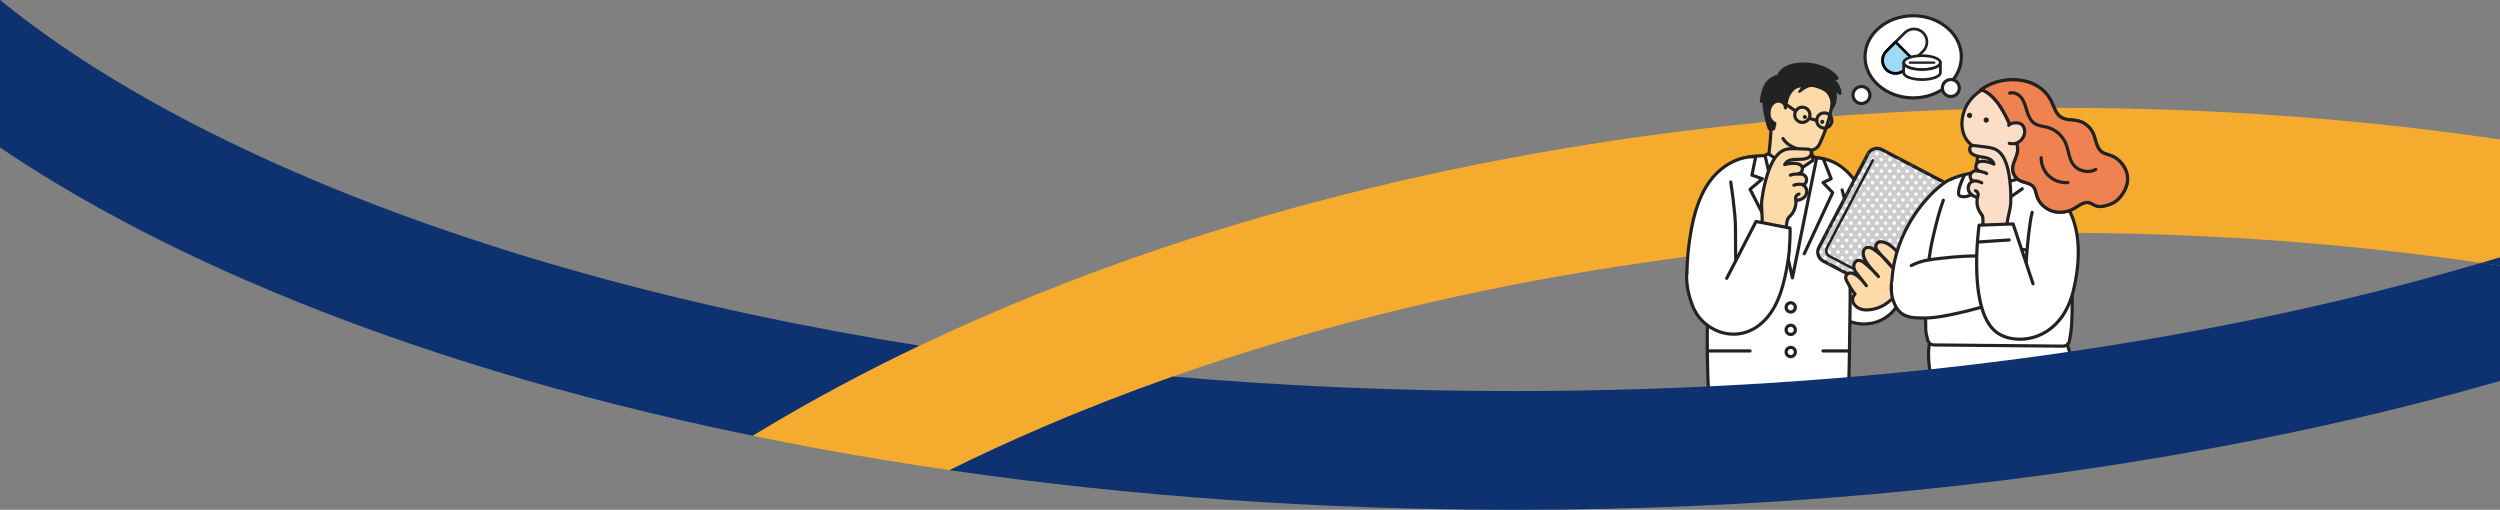 <?xml version="1.0" encoding="UTF-8"?><svg id="uuid-a63580ab-f794-4020-aa5f-9c1ebfec5ca8" xmlns="http://www.w3.org/2000/svg" width="2000" height="407.84" xmlns:xlink="http://www.w3.org/1999/xlink" viewBox="0 0 2000 407.84"><rect x="0" y="0" width="2000" height="407.84" fill="#808080" stroke="none"/><defs><style>.uuid-307b020f-0d8d-412e-8dd6-70c9a5b049ad{fill:#ccc;}.uuid-307b020f-0d8d-412e-8dd6-70c9a5b049ad,.uuid-8ff70df7-7804-416b-b299-4bf68a9117d7,.uuid-d4cb978f-a94a-4792-8a9b-49bbedfd1472,.uuid-5fadb91d-f012-4695-aa95-b2941802d2e3,.uuid-56dd2b9c-e6a0-4bf1-87bd-e0948c888f83,.uuid-a79df65c-3f85-4d8b-a424-b23b9e21d843,.uuid-76bd444c-b601-4c08-ad12-dd7a78b56751,.uuid-21ce3036-05a8-42cb-850f-b21a2e65ce83,.uuid-d2bcd897-beff-41f1-8735-7001440d9584,.uuid-0cceab03-6deb-43e8-94a3-c4b1f871e637,.uuid-6880144e-645a-4f55-80cb-583f581c6662,.uuid-05c19194-07ee-4538-af3f-1bcaea7b8404{stroke-width:0px;}.uuid-8ff70df7-7804-416b-b299-4bf68a9117d7{fill:#222;}.uuid-d4cb978f-a94a-4792-8a9b-49bbedfd1472{fill:#f8b829;}.uuid-5fadb91d-f012-4695-aa95-b2941802d2e3{fill:#9fd9f6;}.uuid-56dd2b9c-e6a0-4bf1-87bd-e0948c888f83{fill:#040000;}.uuid-a79df65c-3f85-4d8b-a424-b23b9e21d843{fill:none;}.uuid-76bd444c-b601-4c08-ad12-dd7a78b56751{fill:#0e326f;}.uuid-49633806-34ae-4e58-97aa-e9e6af626da1{clip-path:url(#uuid-e656970a-f612-445e-a222-5d94a3e6cab5);}.uuid-21ce3036-05a8-42cb-850f-b21a2e65ce83{fill:#f5ab2d;}.uuid-d2bcd897-beff-41f1-8735-7001440d9584{fill:#fcddc8;}.uuid-e9d81a46-3677-4231-9dc9-626b1557e5e0{clip-path:url(#uuid-483697cc-9cbd-468f-a4a2-5077ecdf1248);}.uuid-0cceab03-6deb-43e8-94a3-c4b1f871e637{fill:#fddaa7;}.uuid-6880144e-645a-4f55-80cb-583f581c6662{fill:#fff;}.uuid-05c19194-07ee-4538-af3f-1bcaea7b8404{fill:#ef8251;}.uuid-ca040d89-4fbb-48a8-8e8d-65304e963131{clip-path:url(#uuid-1f2efa77-e4e2-4616-b0c9-b8b6632c71ee);}</style><clipPath id="uuid-1f2efa77-e4e2-4616-b0c9-b8b6632c71ee"><rect class="uuid-a79df65c-3f85-4d8b-a424-b23b9e21d843" x="1342.17" y="33.5" width="222.36" height="282.73"/></clipPath><clipPath id="uuid-e656970a-f612-445e-a222-5d94a3e6cab5"><rect class="uuid-a79df65c-3f85-4d8b-a424-b23b9e21d843" x="1470.58" y="126.81" width="72.38" height="100.9" rx="8.24" ry="8.24" transform="translate(254.89 -679.81) rotate(27.69)"/></clipPath><clipPath id="uuid-483697cc-9cbd-468f-a4a2-5077ecdf1248"><rect class="uuid-a79df65c-3f85-4d8b-a424-b23b9e21d843" x="1501.95" y="33.5" width="205.68" height="272.62"/></clipPath></defs><g id="uuid-41e0407d-3181-471c-b3bd-9d1e5ed3bdee"><path class="uuid-a79df65c-3f85-4d8b-a424-b23b9e21d843" d="M961.25,293.3c-7.71,2.6-15.36,5.24-22.97,7.92,88.93,7.69,180.32,11.62,273.14,11.62,280.2,0,547.27-35.86,773.43-102.55-108.7-15.85-221.55-24.02-336.61-24.02-241.54,0-479.1,37.01-686.99,107.02Z"/><path class="uuid-76bd444c-b601-4c08-ad12-dd7a78b56751" d="M234.31,136.95C139.99,95.84,61.51,49.93,0,0v118c56.38,38.09,121.99,73.63,196.35,106.04,110.57,48.2,236.05,87.71,373.94,117.82,10.58,2.31,21.24,4.57,31.97,6.77,3.72-2.27,7.46-4.52,11.22-6.77,38.68-23.1,79.51-44.9,122.28-65.29-186.54-29.6-357.32-76.78-501.45-139.61Z"/><path class="uuid-76bd444c-b601-4c08-ad12-dd7a78b56751" d="M2000,212.56v-6.8c-5.03,1.53-10.08,3.04-15.15,4.53,5.06.74,10.11,1.5,15.15,2.27Z"/><path class="uuid-21ce3036-05a8-42cb-850f-b21a2e65ce83" d="M1648.24,86.28c-128.02,0-255.06,9.85-377.57,29.28-119.07,18.88-233.92,46.8-341.33,82.98-68.05,22.92-132.77,49.05-193.58,78.03-42.77,20.39-83.6,42.19-122.28,65.29-3.76,2.24-7.5,4.5-11.22,6.77,17.23,3.53,34.63,6.93,52.23,10.17,34.64,6.39,69.7,12.15,105.14,17.29,24.06-11.89,48.84-23.31,74.3-34.24,33.64-14.43,68.46-28,104.35-40.64,7.61-2.68,15.27-5.32,22.97-7.92,207.89-70.02,445.44-107.02,686.99-107.02,115.07,0,227.91,8.16,336.61,24.02,5.07-1.5,10.12-3.01,15.15-4.53v-94.18c-114.29-16.81-231.94-25.3-351.76-25.3Z"/><g class="uuid-ca040d89-4fbb-48a8-8e8d-65304e963131"><path class="uuid-6880144e-645a-4f55-80cb-583f581c6662" d="M1452.1,212.25c2.31,7.28,3.08,15.06,5.73,22.23,2.56,6.92,8.51,14.2,14.39,18.55,9,6.65,21.63,8.03,31.85,3.47,17.56-7.84,21.77-27.61,16.57-44.63-3.67-12.01-25.55-50.19-34.19-63.66-5.24-8.17-12.33-15.7-21.53-19.35-4.66-1.85-13.76-4.32-15.2-.44-3.32,8.94,1.85,25.58.78,35.05-1.86,16.43-3.45,32.81,1.61,48.78Z"/><path class="uuid-8ff70df7-7804-416b-b299-4bf68a9117d7" d="M1491.23,260.46c-7.03,0-14.06-2.18-19.77-6.41-6.48-4.79-12.3-12.3-14.83-19.14-1.49-4.02-2.4-8.27-3.29-12.37-.71-3.29-1.44-6.7-2.47-9.92h0c-4.95-15.59-3.75-30.91-1.67-49.31.43-3.79-.19-8.82-.84-14.16-.94-7.71-1.91-15.68.13-21.2.38-1.01,1.15-1.8,2.22-2.28,4.32-1.92,12.96,1.32,14.65,1.99,8.37,3.32,15.81,9.99,22.13,19.84,8.39,13.08,30.61,51.78,34.34,63.98,4.98,16.3,1.7,37.69-17.27,46.16-4.21,1.88-8.78,2.8-13.35,2.8ZM1453.31,211.86c1.06,3.34,1.81,6.8,2.53,10.15.87,4.01,1.76,8.16,3.19,12.02,2.33,6.3,7.94,13.52,13.95,17.97,8.7,6.43,20.69,7.74,30.57,3.33,17.55-7.84,20.53-27.83,15.87-43.09-3.66-11.99-25.72-50.36-34.05-63.35-6.02-9.39-13.06-15.73-20.92-18.85-4.39-1.74-10.22-3.12-12.67-2.03-.6.27-.78.61-.87.84-1.83,4.93-.9,12.59,0,20,.67,5.49,1.3,10.67.84,14.75-2.05,18.09-3.23,33.14,1.56,48.25h0Z"/><path class="uuid-6880144e-645a-4f55-80cb-583f581c6662" d="M1473.67,151.95c2.2,7.85,3.06,10.94,3.97,19.03,1.09,9.7,1.77,19.44,2.02,29.2.44,17.14.64,34.29.29,51.44-.29,14.35-.47,46.08-1.09,60.45-.39,9.03-6.68,7.71-14.74,8.03-7.93.31-15.91.63-23.77-.53-1.46-.21-2.95-.49-4.24-1.21-3.68-2.05-4.61-6.84-5.14-11.02.24,1.69-2.36,9.43-3.93,10.38-1.06.65-2.83,1.48-4.07,1.65-14.39,1.89-33.96,2.04-50.14-.94-1.87-.34-3.91-.84-5.02-2.38-.68-.94-.9-2.14-.98-3.3-1.05-14.31-1.21-42.92-.94-57.29.37-19.56,1.25-39.11,2.62-58.62.34-4.88.72-9.76,1.13-14.63.37-4.43.08-9.75,1.4-14,2.4-7.7,4.69-15.68,7.67-23.24,2.27-5.75,5.27-11.8,10.43-15.48,5.06-3.62,12.89-4.61,19.39-4.89,11.68-.49,44.79.35,49.26,2.03l15.86,25.32Z"/><path class="uuid-8ff70df7-7804-416b-b299-4bf68a9117d7" d="M1400.58,322.02c-9.06,0-18.81-.65-27.95-2.33-2.09-.38-4.43-.96-5.83-2.89-.92-1.27-1.14-2.78-1.22-3.95-1.04-14.13-1.22-42.91-.94-57.4.37-19.5,1.25-39.24,2.63-58.69.34-4.86.72-9.79,1.13-14.65.11-1.28.16-2.63.21-4.05.13-3.47.26-7.07,1.25-10.22.47-1.5.93-3,1.39-4.52,1.91-6.23,3.89-12.68,6.31-18.81,2.12-5.37,5.27-12.05,10.87-16.05,4.28-3.06,10.84-4.73,20.07-5.12,11.69-.49,46,.86,50.65,2.6.66.25.99.98.75,1.64s-.98,1-1.64.75c-4.05-1.52-37.31-2.96-49.65-2.44-8.72.37-14.84,1.89-18.7,4.65-5.03,3.59-7.87,9.56-9.98,14.92-2.38,6.04-4.35,12.44-6.24,18.63-.46,1.52-.93,3.03-1.4,4.53-.88,2.83-1.01,6.25-1.13,9.56-.05,1.46-.11,2.83-.22,4.17-.41,4.84-.78,9.76-1.13,14.61-1.37,19.41-2.25,39.11-2.62,58.56-.27,14.44-.1,43.11.94,57.17.09,1.24.32,2.06.75,2.65.84,1.16,2.62,1.58,4.22,1.87,17.43,3.21,37.12,2.58,49.74.93.96-.13,2.52-.84,3.57-1.47,1.09-.81,3.48-7.75,3.33-9.1,0-.01,0-.02,0-.03-.09-.69.4-1.33,1.09-1.43.69-.09,1.33.39,1.43,1.08,0,.01,0,.02,0,.03.54,4.22,1.46,8.36,4.49,10.05,1.13.63,2.5.87,3.8,1.06,7.76,1.14,15.78.82,23.53.51,1.09-.04,2.15-.06,3.17-.07,6.98-.09,10.08-.4,10.35-6.75.41-9.52.62-26.44.81-41.37.09-7.31.18-14.22.28-19.05.31-15.22.22-31.55-.29-51.38-.25-9.69-.93-19.48-2.01-29.09-.91-8.06-1.79-11.21-3.93-18.83-.19-.68.2-1.38.88-1.57.68-.19,1.38.2,1.57.88,2.18,7.76,3.08,10.97,4.01,19.23,1.09,9.68,1.77,19.54,2.03,29.31.51,19.87.61,36.24.3,51.5-.1,4.82-.18,11.72-.28,19.03-.19,14.95-.4,31.89-.81,41.44-.39,9.03-6.45,9.1-12.86,9.19-1,.01-2.03.03-3.1.07-7.87.31-16.01.64-24-.54-1.47-.22-3.16-.52-4.67-1.36-2.39-1.33-3.76-3.57-4.61-6.2-.88,2.48-2.07,4.87-3.18,5.54-1.19.72-3.09,1.63-4.56,1.82-6.2.81-14.09,1.38-22.58,1.38Z"/><path class="uuid-6880144e-645a-4f55-80cb-583f581c6662" d="M1404.55,125.27c-6.25,28.96-12.49,57.93-18.74,86.89-1.73,8-3.73,16.51-9.66,22.15-.91.87-1.92,1.66-3.09,2.13-1.19.48-2.49.59-3.76.63-5.41.15-11.03-1.23-15.13-4.76-6.46-5.57-4.81-12.89-4.44-20.38.46-9.25,1.52-18.46,3.17-27.57,2.55-14.05,6.67-28.19,15.18-39.66,8.51-11.47,22.09-19.93,36.36-19.29l.11-.13Z"/><polygon class="uuid-6880144e-645a-4f55-80cb-583f581c6662" points="1453.31 126.44 1450.24 125.01 1415.3 122.76 1412.03 124.19 1433.92 222.3 1453.31 126.44"/><path class="uuid-8ff70df7-7804-416b-b299-4bf68a9117d7" d="M1433.92,223.57c-.6,0-1.11-.41-1.24-1l-21.89-98.1c-.13-.6.17-1.2.73-1.45l3.27-1.43c.19-.08.39-.12.59-.1l34.95,2.25c.16.01.31.05.46.12l3.07,1.43c.53.25.83.83.71,1.41l-19.39,95.86c-.12.59-.64,1.02-1.24,1.02h-.01ZM1413.5,124.94l20.36,91.23,18.01-89-1.94-.9-34.4-2.21-2.02.89Z"/><path class="uuid-0cceab03-6deb-43e8-94a3-c4b1f871e637" d="M1416.93,98.9c-.06,10.05-1.8,24.42-1.8,24.42l21.39,14.31,13.92-9.35-1.23-7.56,1.64-13.69-33.93-8.13Z"/><path class="uuid-8ff70df7-7804-416b-b299-4bf68a9117d7" d="M1436.53,138.9c-.25,0-.49-.07-.71-.22l-21.39-14.31c-.4-.27-.61-.74-.56-1.21.02-.14,1.73-14.41,1.79-24.27,0-.39.18-.76.49-1,.31-.24.71-.33,1.08-.24l33.93,8.13c.63.15,1.05.75.97,1.39l-1.61,13.51,1.2,7.39c.08.49-.13.98-.55,1.26l-13.92,9.35c-.21.14-.46.22-.71.22ZM1416.49,122.69l20.04,13.4,12.53-8.41-1.1-6.76c-.02-.12-.02-.24,0-.36l1.5-12.57-31.27-7.49c-.18,8.48-1.35,19.23-1.69,22.18Z"/><path class="uuid-0cceab03-6deb-43e8-94a3-c4b1f871e637" d="M1416.8,104.11c-.28-1.58-.55-6.88-.58-8.5-.05-2.9-.44-5.4.47-8.16,1.85-5.62,5.1-10.84,9.58-14.74,5.13-4.48,11.9-7.15,18.71-6.95,4.41.13,8.79,1.51,12.47,3.95,2.69,1.78,5.74,3.52,7.5,6.33,2.19,3.5.84,7.43.06,11.19-1.88,9.07-4.77,17.94-8.6,26.37-.66,1.46-1.37,2.93-2.47,4.1-2.58,2.73-6.6,2.81-10.08,2.49-6.57-.6-14.14-3.73-17.46-9.38l-9.59-6.7Z"/><path class="uuid-8ff70df7-7804-416b-b299-4bf68a9117d7" d="M1446.42,121.59c-.92,0-1.83-.06-2.68-.13-6.12-.55-14.62-3.51-18.45-10-.36-.61-.15-1.39.45-1.75.61-.36,1.39-.15,1.75.45,3.33,5.66,10.96,8.25,16.48,8.75,3.03.27,6.79.28,9.04-2.1.95-1.01,1.6-2.35,2.24-3.75,3.79-8.34,6.65-17.12,8.51-26.1.11-.52.22-1.04.34-1.56.71-3.14,1.38-6.11-.23-8.7-1.38-2.21-3.76-3.75-6.06-5.25-.36-.23-.71-.46-1.06-.69-3.45-2.29-7.64-3.61-11.8-3.74-6.29-.19-12.79,2.23-17.83,6.64-4.2,3.66-8.33,7.8-10.11,13.18-.71,2.14-.67,3.4-.61,5.48.01.38.02.78.03,1.21.01.64.3,2.9,1.58,9.99l.06.35c.13.69-.34,1.36-1.03,1.48-.69.13-1.36-.33-1.48-1.03l-.06-.35c-1.09-5.99-1.6-9.3-1.62-10.4,0-.42-.02-.82-.03-1.19-.06-2.2-.11-3.78.74-6.35,1.97-5.96,6.38-10.4,10.85-14.3,5.53-4.82,12.67-7.46,19.59-7.26,4.63.14,9.3,1.61,13.14,4.16.34.23.69.45,1.04.68,2.53,1.64,5.15,3.34,6.84,6.03,2.18,3.48,1.32,7.27.56,10.62-.11.51-.23,1.01-.33,1.51-1.9,9.17-4.82,18.13-8.69,26.64-.73,1.6-1.48,3.15-2.71,4.45-2.29,2.43-5.47,3.02-8.44,3.02Z"/><path class="uuid-8ff70df7-7804-416b-b299-4bf68a9117d7" d="M1468.76,78.44c.27-2.19-.31-4.44-.94-6.57.89.89,2.88,2.48,3.85,3.28.12.1.26.2.42.18.14-.02.27-.12.31-.25.5-1.9-.95-6.26-2.79-8.37-.64-.73-1.06-1.42-1.84-2.01-.53-.41-1.61-1.49-2.29-1.6,1.18.19,2.37.29,3.56.32.23,0,.47,0,.67-.09.67-.33.38-1.3-.06-1.87-5.39-6.95-16.94-10.81-26.98-10.8-8.1,0-16.81,2.16-20.4,9.65,0,.02-2.6.88-2.97,1.05-2.86,1.3-5.9,3.8-7.23,6.48-2.1,4.24-2.99,8.06-3.51,12.72-.05.48.02,1.13.53,1.22.19.03.37-.03.54-.11.75-.34,1.33-1,1.55-1.75-1.13,3.38-.07,7.53.53,10.98.68,3.97,1.67,7.89,2.96,11.73.09.28.19.56.39.79.26.3.66.45,1.06.54,1.1.24,2.3.05,3.26-.52.08-.05.47-1.98.55-2.24.26-.88.46-1.76.55-2.68-1.82-.92-2.24-1.53-2.97-2.4-1.6-1.91-2.36-4.42-2.08-6.84.36-3.03,2.76-6.88,6.08-7.67,2.76-.65,6.06,1.31,6.09,4,0,.51,0,1.17.51,1.35.69.24,1.08-.73,1.11-1.43.15-3.8,1.04-7.66,3.2-10.87,1.15-1.7,2.76-3.42,4.64-4.41,1.59-.84,3.57-.92,5.31-1.49-1.1,1.61-2.2,3.22-3.3,4.83.68.11,1.29-.38,1.81-.81,1.8-1.5,5-3.55,7.45-3.8,2.82-.28,7.14,1.35,9.62,2.51,5.52,2.58,7.63,8.44,7.06,13.97-.06.54.08,1.33.66,1.29.29-.02.49-.26.65-.49,1.62-2.28,2.08-5.08,2.41-7.81Z"/><path class="uuid-8ff70df7-7804-416b-b299-4bf68a9117d7" d="M1417.1,104.72c-.37,0-.74-.04-1.11-.12-.64-.14-1.1-.39-1.42-.75-.29-.33-.43-.73-.52-1.02-1.3-3.85-2.3-7.83-2.99-11.83-.08-.49-.18-1-.27-1.52-.43-2.32-.91-4.87-.72-7.28-.05.02-.1.05-.14.07-.22.1-.55.23-.94.16-.78-.14-1.2-.9-1.08-1.96.59-5.26,1.63-9.02,3.58-12.95,1.3-2.63,4.27-5.29,7.55-6.79.24-.11,1.11-.41,2.22-.79.21-.07.4-.14.54-.18,4.04-8.06,13.56-9.77,20.88-9.78h.05c13.04,0,23.18,5.55,27.46,11.06.36.46.72,1.25.56,1.96-.09.41-.35.74-.73.92-.33.16-.67.17-.98.16-.33,0-.66-.02-.99-.04.05.04.09.08.14.11.61.47,1.03.99,1.43,1.49.16.2.32.4.5.61,1.97,2.26,3.48,6.88,2.93,8.99-.1.38-.44.68-.85.74-.47.07-.82-.22-.95-.33l-.76-.63c-.43-.36-.94-.77-1.42-1.18.35,1.52.56,3.08.37,4.66-.34,2.77-.81,5.68-2.53,8.11-.14.2-.52.73-1.16.77-.36.02-.69-.1-.93-.36-.51-.53-.47-1.41-.44-1.67.48-4.7-1.03-10.66-6.68-13.3-2.88-1.34-6.82-2.69-9.27-2.45-2.11.21-5.16,2.04-7.09,3.64-.54.45-1.35,1.13-2.35.96-.23-.04-.42-.19-.51-.4-.09-.21-.07-.45.06-.64l2.3-3.37c-.14.03-.28.06-.41.09-1.1.23-2.14.44-3.03.91-1.58.83-3.14,2.32-4.4,4.2-1.89,2.8-2.92,6.34-3.09,10.52-.02.61-.27,1.48-.87,1.89-.34.23-.74.28-1.13.15-.94-.32-.95-1.37-.96-1.93-.01-.94-.49-1.81-1.35-2.48-1.12-.87-2.62-1.23-3.92-.92-2.92.69-5.23,4.23-5.57,7.1-.26,2.25.44,4.56,1.93,6.33l.17.2c.62.75,1.03,1.25,2.59,2.03.25.12.39.39.37.66-.08.88-.27,1.77-.57,2.8-.03.09-.08.36-.15.68-.37,1.67-.39,1.77-.69,1.95-.79.47-1.71.72-2.64.72ZM1411.79,80.26c-.85,2.71-.23,6.04.31,8.98.1.52.19,1.04.28,1.54.67,3.93,1.66,7.84,2.94,11.62.07.2.14.43.26.56.12.14.36.25.7.33.85.19,1.79.07,2.56-.33.08-.3.2-.86.28-1.2.08-.37.15-.67.18-.77.23-.77.38-1.45.47-2.11-1.48-.8-2-1.43-2.6-2.16l-.16-.19c-1.72-2.06-2.54-4.74-2.23-7.35.39-3.31,3.02-7.4,6.59-8.25,1.68-.4,3.62.05,5.05,1.17,1.19.93,1.85,2.16,1.86,3.48,0,.24,0,.64.08.74,0-.06.18-.43.2-.84.17-4.43,1.29-8.2,3.32-11.21,1.38-2.05,3.12-3.7,4.89-4.63,1.05-.56,2.24-.8,3.38-1.04.71-.15,1.39-.29,2.03-.5.27-.09.57,0,.75.24.17.23.18.54.02.78l-1.73,2.53c2-1.52,4.79-3.12,7.06-3.35,3.43-.34,8.5,1.88,9.98,2.57,6.29,2.94,7.97,9.5,7.45,14.65-.02.18,0,.33.02.45.02-.03.05-.06.08-.11,1.54-2.18,1.98-4.9,2.29-7.5h0c.25-2.09-.31-4.26-.92-6.3-.09-.29.04-.61.3-.77s.6-.11.82.1c.67.67,2.04,1.79,3.03,2.61l.49.4c.09-1.81-1.07-5.37-2.72-7.26-.19-.22-.37-.44-.54-.66-.38-.48-.72-.9-1.2-1.27-.14-.11-.31-.25-.51-.42-.38-.32-1.16-.99-1.48-1.04,0,0,0,0,0,0-.37-.06-.62-.4-.56-.77.06-.37.4-.62.77-.56h0c1.14.18,2.31.29,3.47.32.09,0,.29,0,.36-.02.06-.1-.02-.5-.3-.86-4.82-6.21-15.67-10.54-26.4-10.54h-.04c-7.01,0-16.13,1.62-19.8,9.27q-.13.26-1.19.62c-.66.23-1.9.65-2.1.74-2.97,1.35-5.75,3.83-6.9,6.16-1.88,3.78-2.88,7.4-3.45,12.5-.03.23,0,.39.02.47.02-.01.05-.02.1-.05.54-.25.96-.7,1.15-1.22.01-.04.03-.09.04-.13.12-.35.49-.54.84-.43.35.11.55.48.44.83-.02.05-.03.1-.05.15Z"/><path class="uuid-8ff70df7-7804-416b-b299-4bf68a9117d7" d="M1443.43,204.27c-.18,0-.36-.04-.54-.12-.64-.3-.92-1.05-.62-1.69l22.36-48.12-7.15-7.38c-.29-.3-.41-.71-.34-1.11s.34-.75.71-.92l5.44-2.59-5.58-14.12c-.26-.65.06-1.4.72-1.65.65-.26,1.4.06,1.65.72l6.02,15.23c.25.62-.03,1.33-.64,1.62l-4.92,2.34,6.52,6.74c.37.38.46.95.24,1.42l-22.73,48.91c-.22.46-.68.74-1.16.74Z"/><path class="uuid-8ff70df7-7804-416b-b299-4bf68a9117d7" d="M1428.15,207.41c-.46,0-.91-.25-1.14-.69l-28.09-54.71c-.27-.53-.14-1.17.31-1.55l8.17-6.94-6.29-2.22c-.6-.21-.95-.84-.82-1.46l2.96-14.29c.14-.69.82-1.13,1.51-.99.69.14,1.13.82.99,1.51l-2.73,13.2,7.33,2.59c.43.15.75.52.83.97s-.08.91-.43,1.2l-9.09,7.72,27.63,53.81c.32.63.07,1.4-.55,1.72-.19.1-.39.14-.58.14Z"/><path class="uuid-8ff70df7-7804-416b-b299-4bf68a9117d7" d="M1349.51,219.72s-.02,0-.02,0c-.7-.01-1.26-.59-1.25-1.3.22-11.47,1.37-23.01,3.41-34.29,2-11.04,5.77-27.21,15.41-40.2,9.51-12.82,23.86-20.42,37.44-19.81.7.03,1.25.63,1.22,1.33-.03.7-.63,1.25-1.33,1.22-12.75-.57-26.26,6.63-35.28,18.78-7.09,9.56-11.84,21.99-14.95,39.13-2.02,11.15-3.16,22.55-3.37,33.89-.01.7-.58,1.25-1.27,1.25Z"/><path class="uuid-0cceab03-6deb-43e8-94a3-c4b1f871e637" d="M1414.48,137.79c2.14-6.32,5.94-14.74,12.45-17.63,3.08-1.37,6.57-1.28,9.94-1.17,2.64.09,5.29.17,7.93.26,2.34.08,4.38.11,4.2,3.25-.27,4.79-6.98,5.02-10.27,4.98-4.23-.05-8.78-.04-11.07,4.18,3.58-1.08,14.48-2.67,14.26,3.68-.06,1.67-1.3,3.22-2.92,3.64,2.4-.36,5.05.91,5.96,3.16.91,2.25-.34,5.22-2.69,5.85,2.93,1.18,3.92,5.27,2.41,8.05-1.51,2.78-4.82,4.22-7.98,4.26.37,4.64-1.43,9.41-4.77,12.65-.52.51-1.09.99-1.44,1.62-1.22,2.15-1.93,10.07-1.93,10.07,0,0-18.73-2.54-19.08-3.44-.22-.57-.11-1.2-.02-1.81.92-6.57-.88-13.14.02-19.76,1.01-7.44,2.57-14.73,4.98-21.86Z"/><path class="uuid-8ff70df7-7804-416b-b299-4bf68a9117d7" d="M1428.57,185.93c-.06,0-.11,0-.17-.01-19.48-2.64-19.78-3.42-20.1-4.25-.32-.84-.2-1.66-.11-2.32l.02-.12c.44-3.16.23-6.3,0-9.63-.22-3.29-.45-6.69.01-10.12,1.1-8.12,2.75-15.34,5.04-22.1l1.21.41-1.21-.41c3.32-9.8,7.74-15.98,13.14-18.39,3.4-1.51,7.17-1.39,10.5-1.28l7.93.26c1.71.06,3.4.11,4.51,1.32.71.77,1.01,1.85.93,3.28-.24,4.19-4.12,6.27-11.55,6.18-2.81-.03-5.18.03-7.01.82,3.23-.38,7.21-.31,9.54,1.48,1.34,1.03,2.02,2.53,1.95,4.33-.03.98-.36,1.91-.9,2.7,1.73.64,3.18,1.92,3.85,3.58.6,1.47.5,3.25-.25,4.76-.32.64-.74,1.2-1.23,1.65.67.67,1.2,1.51,1.55,2.48.73,2.02.58,4.29-.4,6.1-1.42,2.62-4.39,4.44-7.78,4.84,0,4.61-1.89,9.16-5.21,12.38l-.26.25c-.39.37-.75.72-.96,1.08-.79,1.39-1.5,6.6-1.77,9.56-.03.35-.2.67-.47.88-.23.18-.51.28-.8.28ZM1410.65,180.37c1.99.61,9.57,1.84,16.79,2.84.27-2.46.92-7.44,1.95-9.26.39-.7.94-1.21,1.42-1.67l.24-.23c3.09-2.99,4.73-7.34,4.39-11.63-.03-.35.09-.7.33-.96.24-.26.57-.41.93-.42,3.01-.04,5.71-1.45,6.88-3.59.63-1.16.72-2.7.24-4.02-.39-1.08-1.1-1.88-2.01-2.25-.51-.21-.83-.71-.8-1.26.03-.55.41-1.01.94-1.15.69-.18,1.29-.72,1.67-1.48.43-.87.49-1.86.17-2.67-.66-1.62-2.67-2.67-4.59-2.38-.67.1-1.3-.34-1.44-1-.14-.66.27-1.32.93-1.49,1.06-.28,1.93-1.36,1.97-2.46.03-.99-.27-1.69-.96-2.22-2.45-1.89-8.8-1.05-11.65-.19-.49.15-1.03-.01-1.36-.41-.33-.4-.38-.96-.13-1.41,2.69-4.96,7.96-4.9,12.2-4.85,5.81.06,8.83-1.2,8.98-3.78.03-.48,0-1.12-.26-1.42-.38-.41-1.52-.45-2.63-.49l-8.01-.26c-3.05-.1-6.51-.21-9.38,1.06-4.73,2.1-8.68,7.78-11.76,16.88-2.23,6.6-3.85,13.68-4.93,21.63-.43,3.17-.21,6.44,0,9.61.22,3.31.46,6.73-.03,10.16l-.02.12c-.03.23-.07.46-.07.66ZM1410.69,180.76h.01-.01Z"/><path class="uuid-8ff70df7-7804-416b-b299-4bf68a9117d7" d="M1432.3,141.45c-.45,0-.89-.24-1.12-.66-.34-.62-.12-1.39.5-1.73.85-.47,1.82-.76,2.79-.84.63-.05,1.19-.11,1.7-.16,1.45-.15,2.71-.29,4.6-.1.7.07,1.21.69,1.15,1.39-.07.7-.69,1.21-1.39,1.15-1.64-.16-2.66-.05-4.09.1-.54.06-1.11.12-1.77.17-.61.05-1.22.23-1.76.53-.2.11-.41.16-.61.16Z"/><path class="uuid-8ff70df7-7804-416b-b299-4bf68a9117d7" d="M1435.13,149.44c-.52,0-1.01-.32-1.2-.84-.24-.66.1-1.39.76-1.64,2.93-1.07,6.17-1.13,9.14-.18.67.22,1.04.93.82,1.6s-.93,1.04-1.6.82c-2.43-.78-5.09-.73-7.48.15-.14.05-.29.08-.44.08Z"/><path class="uuid-8ff70df7-7804-416b-b299-4bf68a9117d7" d="M1436.68,161c-.49,0-.96-.29-1.17-.77-.52-1.21-.42-2.68.29-3.93s1.9-2.11,3.21-2.29c.7-.1,1.34.39,1.44,1.09.1.7-.39,1.34-1.09,1.44-.52.07-1.03.45-1.34,1.01s-.38,1.19-.17,1.67c.28.65-.02,1.4-.67,1.68-.16.07-.34.1-.5.1Z"/><path class="uuid-6880144e-645a-4f55-80cb-583f581c6662" d="M1349.44,218.3c-.71,9.2,1.5,17.85,4.28,25.52,7.1,19.59,30.47,29.88,49.27,19.24,7.22-4.08,12.83-10.63,16.79-17.91,3.96-7.29,6.35-15.32,8.18-23.4,1.54-6.82,2.69-13.73,3.45-20.68.19-1.72,1.13-18.5.53-18.61,0,0-27.08-5.25-27.08-5.25l-23.46,45.46-31.95-4.35Z"/><path class="uuid-8ff70df7-7804-416b-b299-4bf68a9117d7" d="M1386.88,268.62c-4.09,0-8.24-.74-12.29-2.24-10.31-3.81-18.35-11.88-22.07-22.13-2.25-6.21-5.15-15.68-4.36-26.05.05-.7.67-1.23,1.37-1.17.7.05,1.23.67,1.17,1.37-.76,9.88,2.04,18.99,4.21,24.98,3.46,9.55,10.95,17.06,20.55,20.61,9.08,3.36,18.64,2.63,26.89-2.04,6.46-3.66,12.09-9.68,16.29-17.41,3.37-6.2,5.85-13.32,8.05-23.08,1.52-6.75,2.68-13.66,3.43-20.54.22-2.02.85-14.22.7-17.39-1.84-.36-7.56-1.47-25.29-4.9l-23.03,44.61c-.32.63-1.09.87-1.72.55-.63-.32-.87-1.09-.55-1.72l23.46-45.46c.26-.5.82-.77,1.38-.67,0,0,26.93,5.22,27.08,5.25,1.22.24,1.47.28,1.06,10.01-.19,4.5-.47,9.09-.57,9.99-.76,6.98-1.93,13.98-3.48,20.83-2.26,10-4.81,17.32-8.3,23.73-4.43,8.16-10.4,14.52-17.28,18.41-5.23,2.96-10.94,4.46-16.75,4.46Z"/><path class="uuid-8ff70df7-7804-416b-b299-4bf68a9117d7" d="M1388.6,209.43c-.69,0-1.26-.56-1.27-1.25,0-.14-.24-14.3-.24-26.21s-3.72-35.89-3.76-36.14c-.11-.7.37-1.35,1.06-1.46.7-.11,1.35.37,1.46,1.06.15,1,3.79,24.53,3.79,36.53s.23,26.02.24,26.17c.01.7-.55,1.28-1.25,1.3h-.02Z"/><path class="uuid-8ff70df7-7804-416b-b299-4bf68a9117d7" d="M1479.45,282.01h-21.06c-.7,0-1.28-.57-1.28-1.27s.57-1.27,1.28-1.27h21.06c.7,0,1.28.57,1.28,1.27s-.57,1.27-1.28,1.27Z"/><path class="uuid-8ff70df7-7804-416b-b299-4bf68a9117d7" d="M1400.02,282.01h-33.05c-.7,0-1.28-.57-1.28-1.27s.57-1.27,1.28-1.27h33.05c.7,0,1.28.57,1.28,1.27s-.57,1.27-1.28,1.27Z"/><rect class="uuid-307b020f-0d8d-412e-8dd6-70c9a5b049ad" x="1470.58" y="126.81" width="72.38" height="100.9" rx="8.24" ry="8.24" transform="translate(254.89 -679.81) rotate(27.69)"/><path class="uuid-8ff70df7-7804-416b-b299-4bf68a9117d7" d="M1511.89,237.13c-1.49,0-3-.35-4.41-1.09h0s-49.5-25.97-49.5-25.97c-2.25-1.18-3.91-3.17-4.66-5.59-.76-2.43-.52-5,.66-7.25l39.22-74.75c1.18-2.25,3.17-3.91,5.59-4.66,2.43-.76,5-.52,7.25.66l49.5,25.97c2.25,1.18,3.91,3.17,4.66,5.59.76,2.43.52,5-.66,7.25l-39.22,74.75c-1.7,3.24-5.02,5.09-8.44,5.09ZM1508.67,233.79c3.4,1.78,7.62.47,9.4-2.93l39.22-74.75c.86-1.65,1.04-3.53.48-5.31-.55-1.78-1.77-3.23-3.41-4.09l-49.5-25.97c-1.65-.86-3.53-1.04-5.31-.48-1.78.55-3.23,1.77-4.1,3.41l-39.22,74.75c-.86,1.65-1.04,3.53-.48,5.31.55,1.78,1.77,3.23,3.41,4.09l49.5,25.97Z"/><g class="uuid-49633806-34ae-4e58-97aa-e9e6af626da1"><circle class="uuid-6880144e-645a-4f55-80cb-583f581c6662" cx="1449.44" cy="118.39" r="1.45"/><circle class="uuid-6880144e-645a-4f55-80cb-583f581c6662" cx="1456.38" cy="118.38" r="1.45"/><circle class="uuid-6880144e-645a-4f55-80cb-583f581c6662" cx="1463.32" cy="118.37" r="1.45"/><circle class="uuid-6880144e-645a-4f55-80cb-583f581c6662" cx="1470.26" cy="118.37" r="1.45"/><circle class="uuid-6880144e-645a-4f55-80cb-583f581c6662" cx="1477.2" cy="118.36" r="1.45"/><circle class="uuid-6880144e-645a-4f55-80cb-583f581c6662" cx="1484.13" cy="118.35" r="1.45"/><circle class="uuid-6880144e-645a-4f55-80cb-583f581c6662" cx="1491.07" cy="118.35" r="1.45"/><circle class="uuid-6880144e-645a-4f55-80cb-583f581c6662" cx="1498.01" cy="118.34" r="1.45"/><circle class="uuid-6880144e-645a-4f55-80cb-583f581c6662" cx="1504.95" cy="118.33" r="1.45"/><circle class="uuid-6880144e-645a-4f55-80cb-583f581c6662" cx="1511.89" cy="118.33" r="1.45"/><circle class="uuid-6880144e-645a-4f55-80cb-583f581c6662" cx="1518.83" cy="118.32" r="1.45"/><circle class="uuid-6880144e-645a-4f55-80cb-583f581c6662" cx="1525.76" cy="118.31" r="1.45"/><circle class="uuid-6880144e-645a-4f55-80cb-583f581c6662" cx="1532.7" cy="118.31" r="1.45"/><circle class="uuid-6880144e-645a-4f55-80cb-583f581c6662" cx="1539.64" cy="118.3" r="1.45"/><circle class="uuid-6880144e-645a-4f55-80cb-583f581c6662" cx="1546.58" cy="118.29" r="1.45"/><circle class="uuid-6880144e-645a-4f55-80cb-583f581c6662" cx="1553.52" cy="118.28" r="1.45"/><circle class="uuid-6880144e-645a-4f55-80cb-583f581c6662" cx="1560.45" cy="118.28" r="1.45"/><circle class="uuid-6880144e-645a-4f55-80cb-583f581c6662" cx="1567.39" cy="118.27" r="1.45"/><circle class="uuid-6880144e-645a-4f55-80cb-583f581c6662" cx="1574.33" cy="118.26" r="1.45"/><circle class="uuid-6880144e-645a-4f55-80cb-583f581c6662" cx="1452.92" cy="123.01" r="1.45"/><circle class="uuid-6880144e-645a-4f55-80cb-583f581c6662" cx="1459.85" cy="123" r="1.45"/><circle class="uuid-6880144e-645a-4f55-80cb-583f581c6662" cx="1466.79" cy="123" r="1.45"/><circle class="uuid-6880144e-645a-4f55-80cb-583f581c6662" cx="1473.73" cy="122.99" r="1.45"/><circle class="uuid-6880144e-645a-4f55-80cb-583f581c6662" cx="1480.67" cy="122.98" r="1.45"/><circle class="uuid-6880144e-645a-4f55-80cb-583f581c6662" cx="1487.61" cy="122.98" r="1.45"/><circle class="uuid-6880144e-645a-4f55-80cb-583f581c6662" cx="1494.55" cy="122.97" r="1.45"/><circle class="uuid-6880144e-645a-4f55-80cb-583f581c6662" cx="1501.48" cy="122.96" r="1.45"/><circle class="uuid-6880144e-645a-4f55-80cb-583f581c6662" cx="1508.42" cy="122.96" r="1.45"/><circle class="uuid-6880144e-645a-4f55-80cb-583f581c6662" cx="1515.36" cy="122.95" r="1.45"/><circle class="uuid-6880144e-645a-4f55-80cb-583f581c6662" cx="1522.3" cy="122.94" r="1.45"/><circle class="uuid-6880144e-645a-4f55-80cb-583f581c6662" cx="1529.24" cy="122.93" r="1.45"/><circle class="uuid-6880144e-645a-4f55-80cb-583f581c6662" cx="1536.18" cy="122.93" r="1.45"/><circle class="uuid-6880144e-645a-4f55-80cb-583f581c6662" cx="1543.11" cy="122.92" r="1.45"/><circle class="uuid-6880144e-645a-4f55-80cb-583f581c6662" cx="1550.05" cy="122.91" r="1.45"/><circle class="uuid-6880144e-645a-4f55-80cb-583f581c6662" cx="1556.99" cy="122.91" r="1.45"/><circle class="uuid-6880144e-645a-4f55-80cb-583f581c6662" cx="1563.93" cy="122.9" r="1.45"/><circle class="uuid-6880144e-645a-4f55-80cb-583f581c6662" cx="1570.87" cy="122.89" r="1.45"/><circle class="uuid-6880144e-645a-4f55-80cb-583f581c6662" cx="1577.81" cy="122.89" r="1.45"/><circle class="uuid-6880144e-645a-4f55-80cb-583f581c6662" cx="1449.45" cy="127.64" r="1.45"/><circle class="uuid-6880144e-645a-4f55-80cb-583f581c6662" cx="1456.39" cy="127.63" r="1.45"/><circle class="uuid-6880144e-645a-4f55-80cb-583f581c6662" cx="1463.33" cy="127.63" r="1.45"/><circle class="uuid-6880144e-645a-4f55-80cb-583f581c6662" cx="1470.27" cy="127.62" r="1.45"/><circle class="uuid-6880144e-645a-4f55-80cb-583f581c6662" cx="1477.21" cy="127.61" r="1.45"/><circle class="uuid-6880144e-645a-4f55-80cb-583f581c6662" cx="1484.14" cy="127.6" r="1.45"/><circle class="uuid-6880144e-645a-4f55-80cb-583f581c6662" cx="1491.08" cy="127.6" r="1.45"/><circle class="uuid-6880144e-645a-4f55-80cb-583f581c6662" cx="1498.02" cy="127.59" r="1.45"/><circle class="uuid-6880144e-645a-4f55-80cb-583f581c6662" cx="1504.96" cy="127.58" r="1.45"/><circle class="uuid-6880144e-645a-4f55-80cb-583f581c6662" cx="1511.9" cy="127.58" r="1.45"/><circle class="uuid-6880144e-645a-4f55-80cb-583f581c6662" cx="1518.83" cy="127.57" r="1.45"/><circle class="uuid-6880144e-645a-4f55-80cb-583f581c6662" cx="1525.77" cy="127.56" r="1.45"/><circle class="uuid-6880144e-645a-4f55-80cb-583f581c6662" cx="1532.71" cy="127.56" r="1.45"/><circle class="uuid-6880144e-645a-4f55-80cb-583f581c6662" cx="1539.65" cy="127.55" r="1.45"/><circle class="uuid-6880144e-645a-4f55-80cb-583f581c6662" cx="1546.59" cy="127.54" r="1.45"/><circle class="uuid-6880144e-645a-4f55-80cb-583f581c6662" cx="1553.53" cy="127.54" r="1.45"/><circle class="uuid-6880144e-645a-4f55-80cb-583f581c6662" cx="1560.46" cy="127.53" r="1.45"/><circle class="uuid-6880144e-645a-4f55-80cb-583f581c6662" cx="1567.4" cy="127.52" r="1.45"/><circle class="uuid-6880144e-645a-4f55-80cb-583f581c6662" cx="1574.34" cy="127.51" r="1.45"/><circle class="uuid-6880144e-645a-4f55-80cb-583f581c6662" cx="1452.93" cy="132.26" r="1.45"/><circle class="uuid-6880144e-645a-4f55-80cb-583f581c6662" cx="1459.86" cy="132.25" r="1.45"/><circle class="uuid-6880144e-645a-4f55-80cb-583f581c6662" cx="1466.8" cy="132.25" r="1.45"/><circle class="uuid-6880144e-645a-4f55-80cb-583f581c6662" cx="1473.74" cy="132.24" r="1.45"/><circle class="uuid-6880144e-645a-4f55-80cb-583f581c6662" cx="1480.68" cy="132.23" r="1.45"/><circle class="uuid-6880144e-645a-4f55-80cb-583f581c6662" cx="1487.62" cy="132.23" r="1.45"/><circle class="uuid-6880144e-645a-4f55-80cb-583f581c6662" cx="1494.56" cy="132.22" r="1.45"/><circle class="uuid-6880144e-645a-4f55-80cb-583f581c6662" cx="1501.49" cy="132.21" r="1.45"/><circle class="uuid-6880144e-645a-4f55-80cb-583f581c6662" cx="1508.43" cy="132.21" r="1.45"/><circle class="uuid-6880144e-645a-4f55-80cb-583f581c6662" cx="1515.37" cy="132.2" r="1.45"/><circle class="uuid-6880144e-645a-4f55-80cb-583f581c6662" cx="1522.31" cy="132.19" r="1.45"/><circle class="uuid-6880144e-645a-4f55-80cb-583f581c6662" cx="1529.25" cy="132.19" r="1.45"/><circle class="uuid-6880144e-645a-4f55-80cb-583f581c6662" cx="1536.18" cy="132.18" r="1.45"/><circle class="uuid-6880144e-645a-4f55-80cb-583f581c6662" cx="1543.12" cy="132.17" r="1.45"/><circle class="uuid-6880144e-645a-4f55-80cb-583f581c6662" cx="1550.06" cy="132.16" r="1.45"/><circle class="uuid-6880144e-645a-4f55-80cb-583f581c6662" cx="1557" cy="132.16" r="1.45"/><circle class="uuid-6880144e-645a-4f55-80cb-583f581c6662" cx="1563.94" cy="132.15" r="1.45"/><circle class="uuid-6880144e-645a-4f55-80cb-583f581c6662" cx="1570.88" cy="132.14" r="1.45"/><circle class="uuid-6880144e-645a-4f55-80cb-583f581c6662" cx="1577.81" cy="132.14" r="1.45"/><circle class="uuid-6880144e-645a-4f55-80cb-583f581c6662" cx="1449.46" cy="136.89" r="1.45"/><circle class="uuid-6880144e-645a-4f55-80cb-583f581c6662" cx="1456.4" cy="136.88" r="1.45"/><circle class="uuid-6880144e-645a-4f55-80cb-583f581c6662" cx="1463.34" cy="136.88" r="1.45"/><circle class="uuid-6880144e-645a-4f55-80cb-583f581c6662" cx="1470.28" cy="136.87" r="1.45"/><circle class="uuid-6880144e-645a-4f55-80cb-583f581c6662" cx="1477.21" cy="136.86" r="1.45"/><circle class="uuid-6880144e-645a-4f55-80cb-583f581c6662" cx="1484.15" cy="136.86" r="1.45"/><circle class="uuid-6880144e-645a-4f55-80cb-583f581c6662" cx="1491.09" cy="136.85" r="1.45"/><circle class="uuid-6880144e-645a-4f55-80cb-583f581c6662" cx="1498.03" cy="136.84" r="1.45"/><circle class="uuid-6880144e-645a-4f55-80cb-583f581c6662" cx="1504.97" cy="136.84" r="1.45"/><circle class="uuid-6880144e-645a-4f55-80cb-583f581c6662" cx="1511.91" cy="136.83" r="1.45"/><circle class="uuid-6880144e-645a-4f55-80cb-583f581c6662" cx="1518.84" cy="136.82" r="1.45"/><circle class="uuid-6880144e-645a-4f55-80cb-583f581c6662" cx="1525.78" cy="136.81" r="1.45"/><circle class="uuid-6880144e-645a-4f55-80cb-583f581c6662" cx="1532.72" cy="136.81" r="1.45"/><circle class="uuid-6880144e-645a-4f55-80cb-583f581c6662" cx="1539.66" cy="136.8" r="1.45"/><circle class="uuid-6880144e-645a-4f55-80cb-583f581c6662" cx="1546.6" cy="136.79" r="1.45"/><circle class="uuid-6880144e-645a-4f55-80cb-583f581c6662" cx="1553.54" cy="136.79" r="1.45"/><circle class="uuid-6880144e-645a-4f55-80cb-583f581c6662" cx="1560.47" cy="136.78" r="1.45"/><circle class="uuid-6880144e-645a-4f55-80cb-583f581c6662" cx="1567.41" cy="136.77" r="1.45"/><circle class="uuid-6880144e-645a-4f55-80cb-583f581c6662" cx="1574.35" cy="136.77" r="1.45"/><circle class="uuid-6880144e-645a-4f55-80cb-583f581c6662" cx="1452.94" cy="141.51" r="1.45"/><circle class="uuid-6880144e-645a-4f55-80cb-583f581c6662" cx="1459.87" cy="141.51" r="1.45"/><circle class="uuid-6880144e-645a-4f55-80cb-583f581c6662" cx="1466.81" cy="141.5" r="1.45"/><circle class="uuid-6880144e-645a-4f55-80cb-583f581c6662" cx="1473.75" cy="141.49" r="1.45"/><circle class="uuid-6880144e-645a-4f55-80cb-583f581c6662" cx="1480.69" cy="141.48" r="1.45"/><circle class="uuid-6880144e-645a-4f55-80cb-583f581c6662" cx="1487.63" cy="141.48" r="1.45"/><circle class="uuid-6880144e-645a-4f55-80cb-583f581c6662" cx="1494.56" cy="141.47" r="1.45"/><circle class="uuid-6880144e-645a-4f55-80cb-583f581c6662" cx="1501.5" cy="141.46" r="1.45"/><circle class="uuid-6880144e-645a-4f55-80cb-583f581c6662" cx="1508.44" cy="141.46" r="1.45"/><circle class="uuid-6880144e-645a-4f55-80cb-583f581c6662" cx="1515.38" cy="141.45" r="1.45"/><circle class="uuid-6880144e-645a-4f55-80cb-583f581c6662" cx="1522.32" cy="141.44" r="1.45"/><circle class="uuid-6880144e-645a-4f55-80cb-583f581c6662" cx="1529.26" cy="141.44" r="1.45"/><circle class="uuid-6880144e-645a-4f55-80cb-583f581c6662" cx="1536.19" cy="141.43" r="1.45"/><circle class="uuid-6880144e-645a-4f55-80cb-583f581c6662" cx="1543.13" cy="141.42" r="1.45"/><circle class="uuid-6880144e-645a-4f55-80cb-583f581c6662" cx="1550.07" cy="141.42" r="1.45"/><circle class="uuid-6880144e-645a-4f55-80cb-583f581c6662" cx="1557.01" cy="141.41" r="1.45"/><circle class="uuid-6880144e-645a-4f55-80cb-583f581c6662" cx="1563.95" cy="141.4" r="1.45"/><circle class="uuid-6880144e-645a-4f55-80cb-583f581c6662" cx="1570.89" cy="141.39" r="1.45"/><circle class="uuid-6880144e-645a-4f55-80cb-583f581c6662" cx="1577.82" cy="141.39" r="1.45"/><circle class="uuid-6880144e-645a-4f55-80cb-583f581c6662" cx="1449.47" cy="146.14" r="1.45"/><circle class="uuid-6880144e-645a-4f55-80cb-583f581c6662" cx="1456.41" cy="146.13" r="1.45"/><circle class="uuid-6880144e-645a-4f55-80cb-583f581c6662" cx="1463.35" cy="146.13" r="1.45"/><circle class="uuid-6880144e-645a-4f55-80cb-583f581c6662" cx="1470.29" cy="146.12" r="1.45"/><circle class="uuid-6880144e-645a-4f55-80cb-583f581c6662" cx="1477.22" cy="146.11" r="1.45"/><circle class="uuid-6880144e-645a-4f55-80cb-583f581c6662" cx="1484.16" cy="146.11" r="1.45"/><circle class="uuid-6880144e-645a-4f55-80cb-583f581c6662" cx="1491.1" cy="146.1" r="1.45"/><circle class="uuid-6880144e-645a-4f55-80cb-583f581c6662" cx="1498.04" cy="146.09" r="1.45"/><circle class="uuid-6880144e-645a-4f55-80cb-583f581c6662" cx="1504.98" cy="146.09" r="1.45"/><circle class="uuid-6880144e-645a-4f55-80cb-583f581c6662" cx="1511.91" cy="146.08" r="1.45"/><circle class="uuid-6880144e-645a-4f55-80cb-583f581c6662" cx="1518.85" cy="146.07" r="1.45"/><circle class="uuid-6880144e-645a-4f55-80cb-583f581c6662" cx="1525.79" cy="146.07" r="1.45"/><circle class="uuid-6880144e-645a-4f55-80cb-583f581c6662" cx="1532.73" cy="146.06" r="1.45"/><circle class="uuid-6880144e-645a-4f55-80cb-583f581c6662" cx="1539.67" cy="146.05" r="1.45"/><circle class="uuid-6880144e-645a-4f55-80cb-583f581c6662" cx="1546.61" cy="146.04" r="1.45"/><circle class="uuid-6880144e-645a-4f55-80cb-583f581c6662" cx="1553.54" cy="146.04" r="1.45"/><circle class="uuid-6880144e-645a-4f55-80cb-583f581c6662" cx="1560.48" cy="146.03" r="1.45"/><circle class="uuid-6880144e-645a-4f55-80cb-583f581c6662" cx="1567.42" cy="146.02" r="1.45"/><circle class="uuid-6880144e-645a-4f55-80cb-583f581c6662" cx="1574.36" cy="146.02" r="1.45"/><circle class="uuid-6880144e-645a-4f55-80cb-583f581c6662" cx="1452.94" cy="150.76" r="1.45"/><circle class="uuid-6880144e-645a-4f55-80cb-583f581c6662" cx="1459.88" cy="150.76" r="1.45"/><circle class="uuid-6880144e-645a-4f55-80cb-583f581c6662" cx="1466.82" cy="150.75" r="1.45"/><circle class="uuid-6880144e-645a-4f55-80cb-583f581c6662" cx="1473.76" cy="150.74" r="1.45"/><circle class="uuid-6880144e-645a-4f55-80cb-583f581c6662" cx="1480.7" cy="150.74" r="1.45"/><circle class="uuid-6880144e-645a-4f55-80cb-583f581c6662" cx="1487.64" cy="150.73" r="1.45"/><circle class="uuid-6880144e-645a-4f55-80cb-583f581c6662" cx="1494.57" cy="150.72" r="1.45"/><circle class="uuid-6880144e-645a-4f55-80cb-583f581c6662" cx="1501.51" cy="150.72" r="1.45"/><circle class="uuid-6880144e-645a-4f55-80cb-583f581c6662" cx="1508.45" cy="150.71" r="1.45"/><circle class="uuid-6880144e-645a-4f55-80cb-583f581c6662" cx="1515.39" cy="150.7" r="1.45"/><circle class="uuid-6880144e-645a-4f55-80cb-583f581c6662" cx="1522.33" cy="150.69" r="1.45"/><circle class="uuid-6880144e-645a-4f55-80cb-583f581c6662" cx="1529.27" cy="150.69" r="1.45"/><circle class="uuid-6880144e-645a-4f55-80cb-583f581c6662" cx="1536.2" cy="150.68" r="1.45"/><circle class="uuid-6880144e-645a-4f55-80cb-583f581c6662" cx="1543.14" cy="150.67" r="1.45"/><circle class="uuid-6880144e-645a-4f55-80cb-583f581c6662" cx="1550.08" cy="150.67" r="1.45"/><circle class="uuid-6880144e-645a-4f55-80cb-583f581c6662" cx="1557.02" cy="150.66" r="1.45"/><circle class="uuid-6880144e-645a-4f55-80cb-583f581c6662" cx="1563.96" cy="150.65" r="1.45"/><circle class="uuid-6880144e-645a-4f55-80cb-583f581c6662" cx="1570.89" cy="150.65" r="1.45"/><circle class="uuid-6880144e-645a-4f55-80cb-583f581c6662" cx="1577.83" cy="150.64" r="1.45"/><circle class="uuid-6880144e-645a-4f55-80cb-583f581c6662" cx="1449.48" cy="155.39" r="1.45"/><circle class="uuid-6880144e-645a-4f55-80cb-583f581c6662" cx="1456.42" cy="155.39" r="1.45"/><circle class="uuid-6880144e-645a-4f55-80cb-583f581c6662" cx="1463.36" cy="155.38" r="1.45"/><circle class="uuid-6880144e-645a-4f55-80cb-583f581c6662" cx="1470.29" cy="155.37" r="1.45"/><circle class="uuid-6880144e-645a-4f55-80cb-583f581c6662" cx="1477.23" cy="155.36" r="1.45"/><circle class="uuid-6880144e-645a-4f55-80cb-583f581c6662" cx="1484.17" cy="155.36" r="1.45"/><circle class="uuid-6880144e-645a-4f55-80cb-583f581c6662" cx="1491.11" cy="155.35" r="1.45"/><circle class="uuid-6880144e-645a-4f55-80cb-583f581c6662" cx="1498.05" cy="155.34" r="1.45"/><circle class="uuid-6880144e-645a-4f55-80cb-583f581c6662" cx="1504.99" cy="155.34" r="1.45"/><circle class="uuid-6880144e-645a-4f55-80cb-583f581c6662" cx="1511.92" cy="155.33" r="1.45"/><circle class="uuid-6880144e-645a-4f55-80cb-583f581c6662" cx="1518.86" cy="155.32" r="1.45"/><circle class="uuid-6880144e-645a-4f55-80cb-583f581c6662" cx="1525.8" cy="155.32" r="1.45"/><circle class="uuid-6880144e-645a-4f55-80cb-583f581c6662" cx="1532.74" cy="155.31" r="1.45"/><circle class="uuid-6880144e-645a-4f55-80cb-583f581c6662" cx="1539.68" cy="155.3" r="1.45"/><circle class="uuid-6880144e-645a-4f55-80cb-583f581c6662" cx="1546.62" cy="155.3" r="1.45"/><circle class="uuid-6880144e-645a-4f55-80cb-583f581c6662" cx="1553.55" cy="155.29" r="1.45"/><circle class="uuid-6880144e-645a-4f55-80cb-583f581c6662" cx="1560.49" cy="155.28" r="1.45"/><circle class="uuid-6880144e-645a-4f55-80cb-583f581c6662" cx="1567.43" cy="155.27" r="1.45"/><circle class="uuid-6880144e-645a-4f55-80cb-583f581c6662" cx="1574.37" cy="155.27" r="1.45"/><circle class="uuid-6880144e-645a-4f55-80cb-583f581c6662" cx="1452.95" cy="160.01" r="1.45"/><circle class="uuid-6880144e-645a-4f55-80cb-583f581c6662" cx="1459.89" cy="160.01" r="1.45"/><circle class="uuid-6880144e-645a-4f55-80cb-583f581c6662" cx="1466.83" cy="160" r="1.45"/><circle class="uuid-6880144e-645a-4f55-80cb-583f581c6662" cx="1473.77" cy="159.99" r="1.45"/><circle class="uuid-6880144e-645a-4f55-80cb-583f581c6662" cx="1480.71" cy="159.99" r="1.45"/><circle class="uuid-6880144e-645a-4f55-80cb-583f581c6662" cx="1487.64" cy="159.98" r="1.45"/><circle class="uuid-6880144e-645a-4f55-80cb-583f581c6662" cx="1494.58" cy="159.97" r="1.45"/><circle class="uuid-6880144e-645a-4f55-80cb-583f581c6662" cx="1501.52" cy="159.97" r="1.45"/><circle class="uuid-6880144e-645a-4f55-80cb-583f581c6662" cx="1508.46" cy="159.96" r="1.45"/><circle class="uuid-6880144e-645a-4f55-80cb-583f581c6662" cx="1515.4" cy="159.95" r="1.45"/><circle class="uuid-6880144e-645a-4f55-80cb-583f581c6662" cx="1522.34" cy="159.95" r="1.45"/><circle class="uuid-6880144e-645a-4f55-80cb-583f581c6662" cx="1529.27" cy="159.94" r="1.45"/><circle class="uuid-6880144e-645a-4f55-80cb-583f581c6662" cx="1536.21" cy="159.93" r="1.45"/><circle class="uuid-6880144e-645a-4f55-80cb-583f581c6662" cx="1543.15" cy="159.92" r="1.45"/><circle class="uuid-6880144e-645a-4f55-80cb-583f581c6662" cx="1550.09" cy="159.92" r="1.45"/><circle class="uuid-6880144e-645a-4f55-80cb-583f581c6662" cx="1557.03" cy="159.91" r="1.45"/><circle class="uuid-6880144e-645a-4f55-80cb-583f581c6662" cx="1563.97" cy="159.9" r="1.45"/><circle class="uuid-6880144e-645a-4f55-80cb-583f581c6662" cx="1570.9" cy="159.9" r="1.45"/><circle class="uuid-6880144e-645a-4f55-80cb-583f581c6662" cx="1577.84" cy="159.89" r="1.45"/><circle class="uuid-6880144e-645a-4f55-80cb-583f581c6662" cx="1449.49" cy="164.64" r="1.45"/><circle class="uuid-6880144e-645a-4f55-80cb-583f581c6662" cx="1456.43" cy="164.64" r="1.45"/><circle class="uuid-6880144e-645a-4f55-80cb-583f581c6662" cx="1463.37" cy="164.63" r="1.45"/><circle class="uuid-6880144e-645a-4f55-80cb-583f581c6662" cx="1470.3" cy="164.62" r="1.45"/><circle class="uuid-6880144e-645a-4f55-80cb-583f581c6662" cx="1477.24" cy="164.62" r="1.45"/><circle class="uuid-6880144e-645a-4f55-80cb-583f581c6662" cx="1484.18" cy="164.61" r="1.45"/><circle class="uuid-6880144e-645a-4f55-80cb-583f581c6662" cx="1491.12" cy="164.6" r="1.45"/><circle class="uuid-6880144e-645a-4f55-80cb-583f581c6662" cx="1498.06" cy="164.6" r="1.45"/><circle class="uuid-6880144e-645a-4f55-80cb-583f581c6662" cx="1505" cy="164.59" r="1.45"/><circle class="uuid-6880144e-645a-4f55-80cb-583f581c6662" cx="1511.93" cy="164.58" r="1.45"/><circle class="uuid-6880144e-645a-4f55-80cb-583f581c6662" cx="1518.87" cy="164.57" r="1.45"/><circle class="uuid-6880144e-645a-4f55-80cb-583f581c6662" cx="1525.81" cy="164.57" r="1.45"/><circle class="uuid-6880144e-645a-4f55-80cb-583f581c6662" cx="1532.75" cy="164.56" r="1.45"/><circle class="uuid-6880144e-645a-4f55-80cb-583f581c6662" cx="1539.69" cy="164.55" r="1.45"/><circle class="uuid-6880144e-645a-4f55-80cb-583f581c6662" cx="1546.62" cy="164.55" r="1.45"/><circle class="uuid-6880144e-645a-4f55-80cb-583f581c6662" cx="1553.56" cy="164.54" r="1.45"/><circle class="uuid-6880144e-645a-4f55-80cb-583f581c6662" cx="1560.5" cy="164.53" r="1.45"/><circle class="uuid-6880144e-645a-4f55-80cb-583f581c6662" cx="1567.44" cy="164.53" r="1.45"/><circle class="uuid-6880144e-645a-4f55-80cb-583f581c6662" cx="1574.38" cy="164.52" r="1.45"/><circle class="uuid-6880144e-645a-4f55-80cb-583f581c6662" cx="1452.96" cy="169.27" r="1.45"/><circle class="uuid-6880144e-645a-4f55-80cb-583f581c6662" cx="1459.9" cy="169.26" r="1.45"/><circle class="uuid-6880144e-645a-4f55-80cb-583f581c6662" cx="1466.84" cy="169.25" r="1.45"/><circle class="uuid-6880144e-645a-4f55-80cb-583f581c6662" cx="1473.78" cy="169.24" r="1.45"/><circle class="uuid-6880144e-645a-4f55-80cb-583f581c6662" cx="1480.72" cy="169.24" r="1.45"/><circle class="uuid-6880144e-645a-4f55-80cb-583f581c6662" cx="1487.65" cy="169.23" r="1.45"/><circle class="uuid-6880144e-645a-4f55-80cb-583f581c6662" cx="1494.59" cy="169.22" r="1.45"/><circle class="uuid-6880144e-645a-4f55-80cb-583f581c6662" cx="1501.53" cy="169.22" r="1.45"/><circle class="uuid-6880144e-645a-4f55-80cb-583f581c6662" cx="1508.47" cy="169.21" r="1.45"/><circle class="uuid-6880144e-645a-4f55-80cb-583f581c6662" cx="1515.41" cy="169.2" r="1.45"/><circle class="uuid-6880144e-645a-4f55-80cb-583f581c6662" cx="1522.35" cy="169.2" r="1.45"/><circle class="uuid-6880144e-645a-4f55-80cb-583f581c6662" cx="1529.28" cy="169.19" r="1.45"/><circle class="uuid-6880144e-645a-4f55-80cb-583f581c6662" cx="1536.22" cy="169.18" r="1.45"/><circle class="uuid-6880144e-645a-4f55-80cb-583f581c6662" cx="1543.16" cy="169.18" r="1.45"/><circle class="uuid-6880144e-645a-4f55-80cb-583f581c6662" cx="1550.1" cy="169.17" r="1.45"/><circle class="uuid-6880144e-645a-4f55-80cb-583f581c6662" cx="1557.04" cy="169.16" r="1.45"/><circle class="uuid-6880144e-645a-4f55-80cb-583f581c6662" cx="1563.97" cy="169.15" r="1.45"/><circle class="uuid-6880144e-645a-4f55-80cb-583f581c6662" cx="1570.91" cy="169.15" r="1.45"/><circle class="uuid-6880144e-645a-4f55-80cb-583f581c6662" cx="1577.85" cy="169.14" r="1.45"/><circle class="uuid-6880144e-645a-4f55-80cb-583f581c6662" cx="1449.5" cy="173.89" r="1.45"/><circle class="uuid-6880144e-645a-4f55-80cb-583f581c6662" cx="1456.44" cy="173.89" r="1.45"/><circle class="uuid-6880144e-645a-4f55-80cb-583f581c6662" cx="1463.37" cy="173.88" r="1.45"/><circle class="uuid-6880144e-645a-4f55-80cb-583f581c6662" cx="1470.31" cy="173.87" r="1.45"/><circle class="uuid-6880144e-645a-4f55-80cb-583f581c6662" cx="1477.25" cy="173.87" r="1.45"/><circle class="uuid-6880144e-645a-4f55-80cb-583f581c6662" cx="1484.19" cy="173.86" r="1.45"/><circle class="uuid-6880144e-645a-4f55-80cb-583f581c6662" cx="1491.13" cy="173.85" r="1.45"/><circle class="uuid-6880144e-645a-4f55-80cb-583f581c6662" cx="1498.07" cy="173.85" r="1.45"/><circle class="uuid-6880144e-645a-4f55-80cb-583f581c6662" cx="1505" cy="173.84" r="1.45"/><circle class="uuid-6880144e-645a-4f55-80cb-583f581c6662" cx="1511.94" cy="173.83" r="1.45"/><circle class="uuid-6880144e-645a-4f55-80cb-583f581c6662" cx="1518.88" cy="173.83" r="1.45"/><circle class="uuid-6880144e-645a-4f55-80cb-583f581c6662" cx="1525.82" cy="173.82" r="1.45"/><circle class="uuid-6880144e-645a-4f55-80cb-583f581c6662" cx="1532.76" cy="173.81" r="1.45"/><circle class="uuid-6880144e-645a-4f55-80cb-583f581c6662" cx="1539.7" cy="173.8" r="1.45"/><circle class="uuid-6880144e-645a-4f55-80cb-583f581c6662" cx="1546.63" cy="173.8" r="1.45"/><circle class="uuid-6880144e-645a-4f55-80cb-583f581c6662" cx="1553.57" cy="173.79" r="1.45"/><circle class="uuid-6880144e-645a-4f55-80cb-583f581c6662" cx="1560.51" cy="173.78" r="1.45"/><circle class="uuid-6880144e-645a-4f55-80cb-583f581c6662" cx="1567.45" cy="173.78" r="1.45"/><circle class="uuid-6880144e-645a-4f55-80cb-583f581c6662" cx="1574.39" cy="173.77" r="1.45"/><circle class="uuid-6880144e-645a-4f55-80cb-583f581c6662" cx="1452.97" cy="178.52" r="1.45"/><circle class="uuid-6880144e-645a-4f55-80cb-583f581c6662" cx="1459.91" cy="178.51" r="1.45"/><circle class="uuid-6880144e-645a-4f55-80cb-583f581c6662" cx="1466.85" cy="178.5" r="1.45"/><circle class="uuid-6880144e-645a-4f55-80cb-583f581c6662" cx="1473.79" cy="178.5" r="1.45"/><circle class="uuid-6880144e-645a-4f55-80cb-583f581c6662" cx="1480.73" cy="178.49" r="1.45"/><circle class="uuid-6880144e-645a-4f55-80cb-583f581c6662" cx="1487.66" cy="178.48" r="1.45"/><circle class="uuid-6880144e-645a-4f55-80cb-583f581c6662" cx="1494.6" cy="178.48" r="1.45"/><circle class="uuid-6880144e-645a-4f55-80cb-583f581c6662" cx="1501.54" cy="178.47" r="1.45"/><circle class="uuid-6880144e-645a-4f55-80cb-583f581c6662" cx="1508.48" cy="178.46" r="1.45"/><circle class="uuid-6880144e-645a-4f55-80cb-583f581c6662" cx="1515.42" cy="178.45" r="1.45"/><circle class="uuid-6880144e-645a-4f55-80cb-583f581c6662" cx="1522.35" cy="178.45" r="1.45"/><circle class="uuid-6880144e-645a-4f55-80cb-583f581c6662" cx="1529.29" cy="178.44" r="1.45"/><circle class="uuid-6880144e-645a-4f55-80cb-583f581c6662" cx="1536.23" cy="178.43" r="1.45"/><circle class="uuid-6880144e-645a-4f55-80cb-583f581c6662" cx="1543.17" cy="178.43" r="1.45"/><circle class="uuid-6880144e-645a-4f55-80cb-583f581c6662" cx="1550.11" cy="178.42" r="1.45"/><circle class="uuid-6880144e-645a-4f55-80cb-583f581c6662" cx="1557.05" cy="178.41" r="1.45"/><circle class="uuid-6880144e-645a-4f55-80cb-583f581c6662" cx="1563.98" cy="178.41" r="1.45"/><circle class="uuid-6880144e-645a-4f55-80cb-583f581c6662" cx="1570.92" cy="178.4" r="1.45"/><circle class="uuid-6880144e-645a-4f55-80cb-583f581c6662" cx="1577.86" cy="178.39" r="1.45"/><circle class="uuid-6880144e-645a-4f55-80cb-583f581c6662" cx="1449.51" cy="183.15" r="1.45"/><circle class="uuid-6880144e-645a-4f55-80cb-583f581c6662" cx="1456.45" cy="183.14" r="1.45"/><circle class="uuid-6880144e-645a-4f55-80cb-583f581c6662" cx="1463.38" cy="183.13" r="1.45"/><circle class="uuid-6880144e-645a-4f55-80cb-583f581c6662" cx="1470.32" cy="183.12" r="1.45"/><circle class="uuid-6880144e-645a-4f55-80cb-583f581c6662" cx="1477.26" cy="183.12" r="1.45"/><circle class="uuid-6880144e-645a-4f55-80cb-583f581c6662" cx="1484.2" cy="183.11" r="1.45"/><circle class="uuid-6880144e-645a-4f55-80cb-583f581c6662" cx="1491.14" cy="183.1" r="1.45"/><circle class="uuid-6880144e-645a-4f55-80cb-583f581c6662" cx="1498.08" cy="183.1" r="1.45"/><circle class="uuid-6880144e-645a-4f55-80cb-583f581c6662" cx="1505.01" cy="183.09" r="1.45"/><circle class="uuid-6880144e-645a-4f55-80cb-583f581c6662" cx="1511.95" cy="183.08" r="1.45"/><circle class="uuid-6880144e-645a-4f55-80cb-583f581c6662" cx="1518.89" cy="183.08" r="1.45"/><circle class="uuid-6880144e-645a-4f55-80cb-583f581c6662" cx="1525.83" cy="183.07" r="1.45"/><circle class="uuid-6880144e-645a-4f55-80cb-583f581c6662" cx="1532.77" cy="183.06" r="1.45"/><circle class="uuid-6880144e-645a-4f55-80cb-583f581c6662" cx="1539.7" cy="183.06" r="1.45"/><circle class="uuid-6880144e-645a-4f55-80cb-583f581c6662" cx="1546.64" cy="183.05" r="1.45"/><circle class="uuid-6880144e-645a-4f55-80cb-583f581c6662" cx="1553.58" cy="183.04" r="1.45"/><circle class="uuid-6880144e-645a-4f55-80cb-583f581c6662" cx="1560.52" cy="183.03" r="1.45"/><circle class="uuid-6880144e-645a-4f55-80cb-583f581c6662" cx="1567.46" cy="183.03" r="1.45"/><circle class="uuid-6880144e-645a-4f55-80cb-583f581c6662" cx="1574.4" cy="183.02" r="1.45"/><circle class="uuid-6880144e-645a-4f55-80cb-583f581c6662" cx="1452.98" cy="187.77" r="1.45"/><circle class="uuid-6880144e-645a-4f55-80cb-583f581c6662" cx="1459.92" cy="187.76" r="1.45"/><circle class="uuid-6880144e-645a-4f55-80cb-583f581c6662" cx="1466.86" cy="187.75" r="1.45"/><circle class="uuid-6880144e-645a-4f55-80cb-583f581c6662" cx="1473.8" cy="187.75" r="1.45"/><circle class="uuid-6880144e-645a-4f55-80cb-583f581c6662" cx="1480.73" cy="187.74" r="1.45"/><circle class="uuid-6880144e-645a-4f55-80cb-583f581c6662" cx="1487.67" cy="187.73" r="1.45"/><circle class="uuid-6880144e-645a-4f55-80cb-583f581c6662" cx="1494.61" cy="187.73" r="1.45"/><circle class="uuid-6880144e-645a-4f55-80cb-583f581c6662" cx="1501.55" cy="187.72" r="1.45"/><circle class="uuid-6880144e-645a-4f55-80cb-583f581c6662" cx="1508.49" cy="187.71" r="1.45"/><circle class="uuid-6880144e-645a-4f55-80cb-583f581c6662" cx="1515.43" cy="187.71" r="1.45"/><circle class="uuid-6880144e-645a-4f55-80cb-583f581c6662" cx="1522.36" cy="187.7" r="1.45"/><circle class="uuid-6880144e-645a-4f55-80cb-583f581c6662" cx="1529.3" cy="187.69" r="1.45"/><circle class="uuid-6880144e-645a-4f55-80cb-583f581c6662" cx="1536.24" cy="187.68" r="1.45"/><circle class="uuid-6880144e-645a-4f55-80cb-583f581c6662" cx="1543.18" cy="187.68" r="1.45"/><circle class="uuid-6880144e-645a-4f55-80cb-583f581c6662" cx="1550.12" cy="187.67" r="1.45"/><circle class="uuid-6880144e-645a-4f55-80cb-583f581c6662" cx="1557.06" cy="187.66" r="1.45"/><circle class="uuid-6880144e-645a-4f55-80cb-583f581c6662" cx="1563.99" cy="187.66" r="1.45"/><circle class="uuid-6880144e-645a-4f55-80cb-583f581c6662" cx="1570.93" cy="187.65" r="1.45"/><circle class="uuid-6880144e-645a-4f55-80cb-583f581c6662" cx="1577.87" cy="187.64" r="1.45"/><circle class="uuid-6880144e-645a-4f55-80cb-583f581c6662" cx="1449.52" cy="192.4" r="1.45"/><circle class="uuid-6880144e-645a-4f55-80cb-583f581c6662" cx="1456.46" cy="192.39" r="1.45"/><circle class="uuid-6880144e-645a-4f55-80cb-583f581c6662" cx="1463.39" cy="192.38" r="1.45"/><circle class="uuid-6880144e-645a-4f55-80cb-583f581c6662" cx="1470.33" cy="192.38" r="1.45"/><circle class="uuid-6880144e-645a-4f55-80cb-583f581c6662" cx="1477.27" cy="192.37" r="1.45"/><circle class="uuid-6880144e-645a-4f55-80cb-583f581c6662" cx="1484.21" cy="192.36" r="1.45"/><circle class="uuid-6880144e-645a-4f55-80cb-583f581c6662" cx="1491.15" cy="192.36" r="1.45"/><circle class="uuid-6880144e-645a-4f55-80cb-583f581c6662" cx="1498.08" cy="192.35" r="1.45"/><circle class="uuid-6880144e-645a-4f55-80cb-583f581c6662" cx="1505.02" cy="192.34" r="1.45"/><circle class="uuid-6880144e-645a-4f55-80cb-583f581c6662" cx="1511.96" cy="192.33" r="1.45"/><circle class="uuid-6880144e-645a-4f55-80cb-583f581c6662" cx="1518.9" cy="192.33" r="1.45"/><circle class="uuid-6880144e-645a-4f55-80cb-583f581c6662" cx="1525.84" cy="192.32" r="1.45"/><circle class="uuid-6880144e-645a-4f55-80cb-583f581c6662" cx="1532.78" cy="192.31" r="1.45"/><circle class="uuid-6880144e-645a-4f55-80cb-583f581c6662" cx="1539.71" cy="192.31" r="1.45"/><circle class="uuid-6880144e-645a-4f55-80cb-583f581c6662" cx="1546.65" cy="192.3" r="1.45"/><circle class="uuid-6880144e-645a-4f55-80cb-583f581c6662" cx="1553.59" cy="192.29" r="1.45"/><circle class="uuid-6880144e-645a-4f55-80cb-583f581c6662" cx="1560.53" cy="192.29" r="1.45"/><circle class="uuid-6880144e-645a-4f55-80cb-583f581c6662" cx="1567.47" cy="192.28" r="1.45"/><circle class="uuid-6880144e-645a-4f55-80cb-583f581c6662" cx="1574.41" cy="192.27" r="1.45"/><circle class="uuid-6880144e-645a-4f55-80cb-583f581c6662" cx="1452.99" cy="197.02" r="1.45"/><circle class="uuid-6880144e-645a-4f55-80cb-583f581c6662" cx="1459.93" cy="197.01" r="1.45"/><circle class="uuid-6880144e-645a-4f55-80cb-583f581c6662" cx="1466.87" cy="197" r="1.45"/><circle class="uuid-6880144e-645a-4f55-80cb-583f581c6662" cx="1473.81" cy="197" r="1.45"/><circle class="uuid-6880144e-645a-4f55-80cb-583f581c6662" cx="1480.74" cy="196.99" r="1.45"/><circle class="uuid-6880144e-645a-4f55-80cb-583f581c6662" cx="1487.68" cy="196.98" r="1.45"/><circle class="uuid-6880144e-645a-4f55-80cb-583f581c6662" cx="1494.62" cy="196.98" r="1.45"/><circle class="uuid-6880144e-645a-4f55-80cb-583f581c6662" cx="1501.56" cy="196.97" r="1.45"/><circle class="uuid-6880144e-645a-4f55-80cb-583f581c6662" cx="1508.5" cy="196.96" r="1.45"/><circle class="uuid-6880144e-645a-4f55-80cb-583f581c6662" cx="1515.43" cy="196.96" r="1.45"/><circle class="uuid-6880144e-645a-4f55-80cb-583f581c6662" cx="1522.37" cy="196.95" r="1.45"/><circle class="uuid-6880144e-645a-4f55-80cb-583f581c6662" cx="1529.31" cy="196.94" r="1.45"/><circle class="uuid-6880144e-645a-4f55-80cb-583f581c6662" cx="1536.25" cy="196.94" r="1.45"/><circle class="uuid-6880144e-645a-4f55-80cb-583f581c6662" cx="1543.19" cy="196.93" r="1.45"/><circle class="uuid-6880144e-645a-4f55-80cb-583f581c6662" cx="1550.13" cy="196.92" r="1.45"/><circle class="uuid-6880144e-645a-4f55-80cb-583f581c6662" cx="1557.06" cy="196.91" r="1.45"/><circle class="uuid-6880144e-645a-4f55-80cb-583f581c6662" cx="1564" cy="196.91" r="1.45"/><circle class="uuid-6880144e-645a-4f55-80cb-583f581c6662" cx="1570.94" cy="196.9" r="1.45"/><circle class="uuid-6880144e-645a-4f55-80cb-583f581c6662" cx="1577.88" cy="196.89" r="1.45"/><circle class="uuid-6880144e-645a-4f55-80cb-583f581c6662" cx="1449.53" cy="201.65" r="1.45"/><circle class="uuid-6880144e-645a-4f55-80cb-583f581c6662" cx="1456.46" cy="201.64" r="1.45"/><circle class="uuid-6880144e-645a-4f55-80cb-583f581c6662" cx="1463.4" cy="201.63" r="1.45"/><circle class="uuid-6880144e-645a-4f55-80cb-583f581c6662" cx="1470.34" cy="201.63" r="1.45"/><circle class="uuid-6880144e-645a-4f55-80cb-583f581c6662" cx="1477.28" cy="201.62" r="1.45"/><circle class="uuid-6880144e-645a-4f55-80cb-583f581c6662" cx="1484.22" cy="201.61" r="1.45"/><circle class="uuid-6880144e-645a-4f55-80cb-583f581c6662" cx="1491.16" cy="201.61" r="1.45"/><circle class="uuid-6880144e-645a-4f55-80cb-583f581c6662" cx="1498.09" cy="201.6" r="1.45"/><circle class="uuid-6880144e-645a-4f55-80cb-583f581c6662" cx="1505.03" cy="201.59" r="1.45"/><circle class="uuid-6880144e-645a-4f55-80cb-583f581c6662" cx="1511.97" cy="201.59" r="1.45"/><circle class="uuid-6880144e-645a-4f55-80cb-583f581c6662" cx="1518.91" cy="201.58" r="1.45"/><circle class="uuid-6880144e-645a-4f55-80cb-583f581c6662" cx="1525.85" cy="201.57" r="1.45"/><circle class="uuid-6880144e-645a-4f55-80cb-583f581c6662" cx="1532.79" cy="201.56" r="1.45"/><circle class="uuid-6880144e-645a-4f55-80cb-583f581c6662" cx="1539.72" cy="201.56" r="1.45"/><circle class="uuid-6880144e-645a-4f55-80cb-583f581c6662" cx="1546.66" cy="201.55" r="1.45"/><circle class="uuid-6880144e-645a-4f55-80cb-583f581c6662" cx="1553.6" cy="201.54" r="1.45"/><circle class="uuid-6880144e-645a-4f55-80cb-583f581c6662" cx="1560.54" cy="201.54" r="1.45"/><circle class="uuid-6880144e-645a-4f55-80cb-583f581c6662" cx="1567.48" cy="201.53" r="1.45"/><circle class="uuid-6880144e-645a-4f55-80cb-583f581c6662" cx="1574.41" cy="201.52" r="1.45"/><circle class="uuid-6880144e-645a-4f55-80cb-583f581c6662" cx="1453" cy="206.27" r="1.45"/><circle class="uuid-6880144e-645a-4f55-80cb-583f581c6662" cx="1459.94" cy="206.26" r="1.45"/><circle class="uuid-6880144e-645a-4f55-80cb-583f581c6662" cx="1466.88" cy="206.26" r="1.45"/><circle class="uuid-6880144e-645a-4f55-80cb-583f581c6662" cx="1473.81" cy="206.25" r="1.45"/><circle class="uuid-6880144e-645a-4f55-80cb-583f581c6662" cx="1480.75" cy="206.24" r="1.45"/><circle class="uuid-6880144e-645a-4f55-80cb-583f581c6662" cx="1487.69" cy="206.24" r="1.45"/><circle class="uuid-6880144e-645a-4f55-80cb-583f581c6662" cx="1494.63" cy="206.23" r="1.45"/><circle class="uuid-6880144e-645a-4f55-80cb-583f581c6662" cx="1501.57" cy="206.22" r="1.45"/><circle class="uuid-6880144e-645a-4f55-80cb-583f581c6662" cx="1508.51" cy="206.21" r="1.45"/><circle class="uuid-6880144e-645a-4f55-80cb-583f581c6662" cx="1515.44" cy="206.21" r="1.45"/><circle class="uuid-6880144e-645a-4f55-80cb-583f581c6662" cx="1522.38" cy="206.2" r="1.45"/><circle class="uuid-6880144e-645a-4f55-80cb-583f581c6662" cx="1529.32" cy="206.19" r="1.45"/><circle class="uuid-6880144e-645a-4f55-80cb-583f581c6662" cx="1536.26" cy="206.19" r="1.45"/><circle class="uuid-6880144e-645a-4f55-80cb-583f581c6662" cx="1543.2" cy="206.18" r="1.45"/><circle class="uuid-6880144e-645a-4f55-80cb-583f581c6662" cx="1550.14" cy="206.17" r="1.45"/><circle class="uuid-6880144e-645a-4f55-80cb-583f581c6662" cx="1557.07" cy="206.17" r="1.45"/><circle class="uuid-6880144e-645a-4f55-80cb-583f581c6662" cx="1564.01" cy="206.16" r="1.45"/><circle class="uuid-6880144e-645a-4f55-80cb-583f581c6662" cx="1570.95" cy="206.15" r="1.45"/><circle class="uuid-6880144e-645a-4f55-80cb-583f581c6662" cx="1577.89" cy="206.14" r="1.45"/><circle class="uuid-6880144e-645a-4f55-80cb-583f581c6662" cx="1449.54" cy="210.9" r="1.45"/><circle class="uuid-6880144e-645a-4f55-80cb-583f581c6662" cx="1456.47" cy="210.89" r="1.45"/><circle class="uuid-6880144e-645a-4f55-80cb-583f581c6662" cx="1463.41" cy="210.88" r="1.45"/><circle class="uuid-6880144e-645a-4f55-80cb-583f581c6662" cx="1470.35" cy="210.88" r="1.45"/><circle class="uuid-6880144e-645a-4f55-80cb-583f581c6662" cx="1477.29" cy="210.87" r="1.45"/><circle class="uuid-6880144e-645a-4f55-80cb-583f581c6662" cx="1484.23" cy="210.86" r="1.45"/><circle class="uuid-6880144e-645a-4f55-80cb-583f581c6662" cx="1491.16" cy="210.86" r="1.45"/><circle class="uuid-6880144e-645a-4f55-80cb-583f581c6662" cx="1498.1" cy="210.85" r="1.45"/><circle class="uuid-6880144e-645a-4f55-80cb-583f581c6662" cx="1505.04" cy="210.84" r="1.45"/><circle class="uuid-6880144e-645a-4f55-80cb-583f581c6662" cx="1511.98" cy="210.84" r="1.45"/><circle class="uuid-6880144e-645a-4f55-80cb-583f581c6662" cx="1518.92" cy="210.83" r="1.45"/><circle class="uuid-6880144e-645a-4f55-80cb-583f581c6662" cx="1525.86" cy="210.82" r="1.45"/><circle class="uuid-6880144e-645a-4f55-80cb-583f581c6662" cx="1532.79" cy="210.82" r="1.45"/><circle class="uuid-6880144e-645a-4f55-80cb-583f581c6662" cx="1539.73" cy="210.81" r="1.45"/><circle class="uuid-6880144e-645a-4f55-80cb-583f581c6662" cx="1546.67" cy="210.8" r="1.45"/><circle class="uuid-6880144e-645a-4f55-80cb-583f581c6662" cx="1553.61" cy="210.79" r="1.45"/><circle class="uuid-6880144e-645a-4f55-80cb-583f581c6662" cx="1560.55" cy="210.79" r="1.45"/><circle class="uuid-6880144e-645a-4f55-80cb-583f581c6662" cx="1567.49" cy="210.78" r="1.45"/><circle class="uuid-6880144e-645a-4f55-80cb-583f581c6662" cx="1574.42" cy="210.77" r="1.45"/><circle class="uuid-6880144e-645a-4f55-80cb-583f581c6662" cx="1453.01" cy="215.52" r="1.45"/><circle class="uuid-6880144e-645a-4f55-80cb-583f581c6662" cx="1459.95" cy="215.51" r="1.45"/><circle class="uuid-6880144e-645a-4f55-80cb-583f581c6662" cx="1466.89" cy="215.51" r="1.45"/><circle class="uuid-6880144e-645a-4f55-80cb-583f581c6662" cx="1473.82" cy="215.5" r="1.45"/><circle class="uuid-6880144e-645a-4f55-80cb-583f581c6662" cx="1480.76" cy="215.49" r="1.45"/><circle class="uuid-6880144e-645a-4f55-80cb-583f581c6662" cx="1487.7" cy="215.49" r="1.45"/><circle class="uuid-6880144e-645a-4f55-80cb-583f581c6662" cx="1494.64" cy="215.48" r="1.45"/><circle class="uuid-6880144e-645a-4f55-80cb-583f581c6662" cx="1501.58" cy="215.47" r="1.45"/><circle class="uuid-6880144e-645a-4f55-80cb-583f581c6662" cx="1508.52" cy="215.47" r="1.45"/><circle class="uuid-6880144e-645a-4f55-80cb-583f581c6662" cx="1515.45" cy="215.46" r="1.45"/><circle class="uuid-6880144e-645a-4f55-80cb-583f581c6662" cx="1522.39" cy="215.45" r="1.45"/><circle class="uuid-6880144e-645a-4f55-80cb-583f581c6662" cx="1529.33" cy="215.44" r="1.45"/><circle class="uuid-6880144e-645a-4f55-80cb-583f581c6662" cx="1536.27" cy="215.44" r="1.45"/><circle class="uuid-6880144e-645a-4f55-80cb-583f581c6662" cx="1543.21" cy="215.43" r="1.45"/><circle class="uuid-6880144e-645a-4f55-80cb-583f581c6662" cx="1550.14" cy="215.42" r="1.45"/><circle class="uuid-6880144e-645a-4f55-80cb-583f581c6662" cx="1557.08" cy="215.42" r="1.45"/><circle class="uuid-6880144e-645a-4f55-80cb-583f581c6662" cx="1564.02" cy="215.41" r="1.45"/><circle class="uuid-6880144e-645a-4f55-80cb-583f581c6662" cx="1570.96" cy="215.4" r="1.45"/><circle class="uuid-6880144e-645a-4f55-80cb-583f581c6662" cx="1577.9" cy="215.4" r="1.45"/><circle class="uuid-6880144e-645a-4f55-80cb-583f581c6662" cx="1449.54" cy="220.15" r="1.45"/><circle class="uuid-6880144e-645a-4f55-80cb-583f581c6662" cx="1456.48" cy="220.14" r="1.45"/><circle class="uuid-6880144e-645a-4f55-80cb-583f581c6662" cx="1463.42" cy="220.14" r="1.45"/><circle class="uuid-6880144e-645a-4f55-80cb-583f581c6662" cx="1470.36" cy="220.13" r="1.45"/><circle class="uuid-6880144e-645a-4f55-80cb-583f581c6662" cx="1477.3" cy="220.12" r="1.45"/><circle class="uuid-6880144e-645a-4f55-80cb-583f581c6662" cx="1484.24" cy="220.12" r="1.45"/><circle class="uuid-6880144e-645a-4f55-80cb-583f581c6662" cx="1491.17" cy="220.11" r="1.45"/><circle class="uuid-6880144e-645a-4f55-80cb-583f581c6662" cx="1498.11" cy="220.1" r="1.45"/><circle class="uuid-6880144e-645a-4f55-80cb-583f581c6662" cx="1505.05" cy="220.09" r="1.45"/><circle class="uuid-6880144e-645a-4f55-80cb-583f581c6662" cx="1511.99" cy="220.09" r="1.45"/><circle class="uuid-6880144e-645a-4f55-80cb-583f581c6662" cx="1518.93" cy="220.08" r="1.45"/><circle class="uuid-6880144e-645a-4f55-80cb-583f581c6662" cx="1525.87" cy="220.07" r="1.45"/><circle class="uuid-6880144e-645a-4f55-80cb-583f581c6662" cx="1532.8" cy="220.07" r="1.45"/><circle class="uuid-6880144e-645a-4f55-80cb-583f581c6662" cx="1539.74" cy="220.06" r="1.45"/><circle class="uuid-6880144e-645a-4f55-80cb-583f581c6662" cx="1546.68" cy="220.05" r="1.45"/><circle class="uuid-6880144e-645a-4f55-80cb-583f581c6662" cx="1553.62" cy="220.05" r="1.45"/><circle class="uuid-6880144e-645a-4f55-80cb-583f581c6662" cx="1560.56" cy="220.04" r="1.45"/><circle class="uuid-6880144e-645a-4f55-80cb-583f581c6662" cx="1567.5" cy="220.03" r="1.45"/><circle class="uuid-6880144e-645a-4f55-80cb-583f581c6662" cx="1574.43" cy="220.02" r="1.45"/><circle class="uuid-6880144e-645a-4f55-80cb-583f581c6662" cx="1453.02" cy="224.77" r="1.45"/><circle class="uuid-6880144e-645a-4f55-80cb-583f581c6662" cx="1459.96" cy="224.76" r="1.45"/><circle class="uuid-6880144e-645a-4f55-80cb-583f581c6662" cx="1466.89" cy="224.76" r="1.45"/><circle class="uuid-6880144e-645a-4f55-80cb-583f581c6662" cx="1473.83" cy="224.75" r="1.45"/><circle class="uuid-6880144e-645a-4f55-80cb-583f581c6662" cx="1480.77" cy="224.74" r="1.45"/><circle class="uuid-6880144e-645a-4f55-80cb-583f581c6662" cx="1487.71" cy="224.74" r="1.45"/><circle class="uuid-6880144e-645a-4f55-80cb-583f581c6662" cx="1494.65" cy="224.73" r="1.45"/><circle class="uuid-6880144e-645a-4f55-80cb-583f581c6662" cx="1501.59" cy="224.72" r="1.45"/><circle class="uuid-6880144e-645a-4f55-80cb-583f581c6662" cx="1508.52" cy="224.72" r="1.45"/><circle class="uuid-6880144e-645a-4f55-80cb-583f581c6662" cx="1515.46" cy="224.71" r="1.45"/><circle class="uuid-6880144e-645a-4f55-80cb-583f581c6662" cx="1522.4" cy="224.7" r="1.45"/><circle class="uuid-6880144e-645a-4f55-80cb-583f581c6662" cx="1529.34" cy="224.7" r="1.45"/><circle class="uuid-6880144e-645a-4f55-80cb-583f581c6662" cx="1536.28" cy="224.69" r="1.45"/><circle class="uuid-6880144e-645a-4f55-80cb-583f581c6662" cx="1543.22" cy="224.68" r="1.45"/><circle class="uuid-6880144e-645a-4f55-80cb-583f581c6662" cx="1550.15" cy="224.67" r="1.45"/><circle class="uuid-6880144e-645a-4f55-80cb-583f581c6662" cx="1557.09" cy="224.67" r="1.45"/><circle class="uuid-6880144e-645a-4f55-80cb-583f581c6662" cx="1564.03" cy="224.66" r="1.45"/><circle class="uuid-6880144e-645a-4f55-80cb-583f581c6662" cx="1570.97" cy="224.65" r="1.45"/><circle class="uuid-6880144e-645a-4f55-80cb-583f581c6662" cx="1577.91" cy="224.65" r="1.45"/><circle class="uuid-6880144e-645a-4f55-80cb-583f581c6662" cx="1449.55" cy="229.4" r="1.45"/><circle class="uuid-6880144e-645a-4f55-80cb-583f581c6662" cx="1456.49" cy="229.39" r="1.45"/><circle class="uuid-6880144e-645a-4f55-80cb-583f581c6662" cx="1463.43" cy="229.39" r="1.45"/><circle class="uuid-6880144e-645a-4f55-80cb-583f581c6662" cx="1470.37" cy="229.38" r="1.45"/><circle class="uuid-6880144e-645a-4f55-80cb-583f581c6662" cx="1477.31" cy="229.37" r="1.45"/><circle class="uuid-6880144e-645a-4f55-80cb-583f581c6662" cx="1484.25" cy="229.37" r="1.45"/><circle class="uuid-6880144e-645a-4f55-80cb-583f581c6662" cx="1491.18" cy="229.36" r="1.45"/><circle class="uuid-6880144e-645a-4f55-80cb-583f581c6662" cx="1498.12" cy="229.35" r="1.45"/><circle class="uuid-6880144e-645a-4f55-80cb-583f581c6662" cx="1505.06" cy="229.35" r="1.45"/><circle class="uuid-6880144e-645a-4f55-80cb-583f581c6662" cx="1512" cy="229.34" r="1.45"/><circle class="uuid-6880144e-645a-4f55-80cb-583f581c6662" cx="1518.94" cy="229.33" r="1.45"/><circle class="uuid-6880144e-645a-4f55-80cb-583f581c6662" cx="1525.87" cy="229.32" r="1.45"/><circle class="uuid-6880144e-645a-4f55-80cb-583f581c6662" cx="1532.81" cy="229.32" r="1.45"/><circle class="uuid-6880144e-645a-4f55-80cb-583f581c6662" cx="1539.75" cy="229.31" r="1.45"/><circle class="uuid-6880144e-645a-4f55-80cb-583f581c6662" cx="1546.69" cy="229.3" r="1.45"/><circle class="uuid-6880144e-645a-4f55-80cb-583f581c6662" cx="1553.63" cy="229.3" r="1.45"/><circle class="uuid-6880144e-645a-4f55-80cb-583f581c6662" cx="1560.57" cy="229.29" r="1.45"/><circle class="uuid-6880144e-645a-4f55-80cb-583f581c6662" cx="1567.5" cy="229.28" r="1.45"/><circle class="uuid-6880144e-645a-4f55-80cb-583f581c6662" cx="1574.44" cy="229.28" r="1.45"/><circle class="uuid-6880144e-645a-4f55-80cb-583f581c6662" cx="1453.03" cy="234.02" r="1.45"/><circle class="uuid-6880144e-645a-4f55-80cb-583f581c6662" cx="1459.97" cy="234.02" r="1.45"/><circle class="uuid-6880144e-645a-4f55-80cb-583f581c6662" cx="1466.9" cy="234.01" r="1.45"/><circle class="uuid-6880144e-645a-4f55-80cb-583f581c6662" cx="1473.84" cy="234" r="1.45"/><circle class="uuid-6880144e-645a-4f55-80cb-583f581c6662" cx="1480.78" cy="234" r="1.45"/><circle class="uuid-6880144e-645a-4f55-80cb-583f581c6662" cx="1487.72" cy="233.99" r="1.45"/><circle class="uuid-6880144e-645a-4f55-80cb-583f581c6662" cx="1494.66" cy="233.98" r="1.45"/><circle class="uuid-6880144e-645a-4f55-80cb-583f581c6662" cx="1501.6" cy="233.97" r="1.45"/><circle class="uuid-6880144e-645a-4f55-80cb-583f581c6662" cx="1508.53" cy="233.97" r="1.45"/><circle class="uuid-6880144e-645a-4f55-80cb-583f581c6662" cx="1515.47" cy="233.96" r="1.45"/><circle class="uuid-6880144e-645a-4f55-80cb-583f581c6662" cx="1522.41" cy="233.95" r="1.45"/><circle class="uuid-6880144e-645a-4f55-80cb-583f581c6662" cx="1529.35" cy="233.95" r="1.45"/><circle class="uuid-6880144e-645a-4f55-80cb-583f581c6662" cx="1536.29" cy="233.94" r="1.45"/><circle class="uuid-6880144e-645a-4f55-80cb-583f581c6662" cx="1543.23" cy="233.93" r="1.45"/><circle class="uuid-6880144e-645a-4f55-80cb-583f581c6662" cx="1550.16" cy="233.93" r="1.45"/><circle class="uuid-6880144e-645a-4f55-80cb-583f581c6662" cx="1557.1" cy="233.92" r="1.45"/><circle class="uuid-6880144e-645a-4f55-80cb-583f581c6662" cx="1564.04" cy="233.91" r="1.45"/><circle class="uuid-6880144e-645a-4f55-80cb-583f581c6662" cx="1570.98" cy="233.9" r="1.45"/><circle class="uuid-6880144e-645a-4f55-80cb-583f581c6662" cx="1577.92" cy="233.9" r="1.45"/><path class="uuid-8ff70df7-7804-416b-b299-4bf68a9117d7" d="M1511.89,237.13c-1.49,0-3-.35-4.41-1.09h0s-49.5-25.97-49.5-25.97c-2.25-1.18-3.91-3.17-4.66-5.59-.76-2.43-.52-5,.66-7.25l39.22-74.75c1.18-2.25,3.17-3.91,5.59-4.66,2.43-.76,5-.52,7.25.66l49.5,25.97c2.25,1.18,3.91,3.17,4.66,5.59.76,2.43.52,5-.66,7.25l-39.22,74.75c-1.7,3.24-5.02,5.09-8.44,5.09ZM1508.67,233.79c3.4,1.78,7.62.47,9.4-2.93l39.22-74.75c.86-1.65,1.04-3.53.48-5.31-.55-1.78-1.77-3.23-3.41-4.09l-49.5-25.97c-1.65-.86-3.53-1.04-5.31-.48-1.78.55-3.23,1.77-4.1,3.41l-39.22,74.75c-.86,1.65-1.04,3.53-.48,5.31.55,1.78,1.77,3.23,3.41,4.09l49.5,25.97Z"/></g><path class="uuid-8ff70df7-7804-416b-b299-4bf68a9117d7" d="M1511.91,230.77c-.85,0-1.7-.2-2.49-.61l-46.5-24.4c-2.82-1.48-3.79-5.19-2.17-8.28l36.58-69.71c.26-.5.88-.69,1.38-.43.5.26.69.88.43,1.38l-36.58,69.71c-1.1,2.09-.51,4.57,1.31,5.53l46.5,24.4c1.82.96,4.2.03,5.29-2.06.26-.5.88-.69,1.38-.43.5.26.69.88.43,1.38-1.17,2.23-3.37,3.53-5.56,3.53Z"/><path class="uuid-0cceab03-6deb-43e8-94a3-c4b1f871e637" d="M1496.1,247.76c4.11-.47,8.11-1.85,11.62-4.03,2.82-1.76,5.3-4,7.74-6.26,6.47-5.99,13.17-14.98,10.02-24.26-1.59-4.68-4.73-8.66-8.12-12.26-3.3-3.51-7.22-6.91-12.01-7.49-.82-.1-1.68-.1-2.42.26-1.47.71-2.68,2.66-2.27,4.23.41,1.57,1.5,2.87,2.57,4.09,3.4,3.91,6.84,7.77,10.33,11.6-3.72-4.96-8.14-9.39-13.1-13.12-1.42-1.07-2.93-2.1-4.66-2.5-1.73-.4-3.04-.05-4.18,1.31-1.23,1.46-1.15,3.62-.71,5.47,1.39,5.76,7.87,12.05,11.88,16.42-2.48-3.26-7.66-7.9-10.8-10.54-1.75-1.47-4-2.91-6.16-2.19-2.15.72-3.12,3.39-2.69,5.62.43,2.23,1.87,4.1,3.28,5.89,2.23,2.83,4.46,5.66,6.7,8.5-2.44-3.15-4.94-6.36-8.28-8.54-1.28-.83-2.71-1.52-4.24-1.55-1.52-.03-3.14.73-3.75,2.12-.73,1.65.08,3.56.98,5.13,1.63,2.86,4.02,7.09,6.23,9.54-2.94,2.94-2.54,6.74.47,9.61,1.95,1.85,4.86,3.02,7.54,3.11,1.35.05,2.7,0,4.03-.16Z"/><path class="uuid-8ff70df7-7804-416b-b299-4bf68a9117d7" d="M1492.97,249.21c-.32,0-.64,0-.95-.02-3.03-.1-6.24-1.43-8.38-3.46-1.83-1.74-2.85-3.86-2.88-5.98-.02-1.63.53-3.19,1.6-4.57-1.99-2.48-3.99-5.97-5.49-8.6l-.16-.29c-.92-1.62-2.04-4.03-1.04-6.28.78-1.76,2.77-2.92,4.94-2.88.83.02,1.68.19,2.56.53-.59-1.01-1.07-2.11-1.3-3.3-.52-2.72.66-6.11,3.54-7.07,2-.67,3.96.09,5.41.96-.51-1.05-.91-2.1-1.16-3.15-.67-2.77-.33-5.05.97-6.59,1.42-1.68,3.2-2.25,5.44-1.73,1.23.28,2.33.83,3.33,1.45-.56-2.27,1.07-4.76,2.96-5.67,1.11-.54,2.32-.47,3.13-.37,5.37.64,9.65,4.55,12.78,7.88,2.97,3.16,6.61,7.46,8.4,12.72,3.42,10.07-3.75,19.48-10.36,25.61-2.65,2.45-5.07,4.63-7.93,6.41-3.64,2.27-7.84,3.73-12.15,4.22-1.08.12-2.18.19-3.27.19ZM1480.51,219.69c-1.12,0-2.14.56-2.5,1.37-.4.91-.11,2.17.92,3.98l.16.29c1.63,2.86,3.86,6.77,5.9,9.03.46.5.44,1.28-.04,1.76-1.09,1.09-1.65,2.34-1.64,3.62.02,1.44.74,2.88,2.08,4.16,1.68,1.59,4.31,2.67,6.71,2.76,1.27.04,2.57,0,3.85-.15h0c3.93-.45,7.76-1.78,11.09-3.85,2.66-1.66,4.99-3.75,7.54-6.12,6.06-5.61,12.65-14.14,9.67-22.92-1.63-4.8-5.05-8.83-7.84-11.8-2.84-3.02-6.68-6.55-11.23-7.09-.78-.09-1.33-.05-1.72.14-1.02.49-1.82,1.89-1.59,2.77.34,1.33,1.38,2.52,2.3,3.58.88,1.01,1.77,2.02,2.66,3.03,2.82,2.65,5.4,5.54,7.73,8.64.41.54.32,1.31-.21,1.75-.52.43-1.3.38-1.76-.12-2.54-2.79-5.09-5.64-7.6-8.49-1.69-1.58-3.47-3.08-5.32-4.48-1.22-.92-2.64-1.92-4.18-2.28-1.33-.3-2.12-.06-2.92.89-.96,1.14-.77,3-.44,4.35.86,3.56,3.87,7.41,6.98,10.88,1.76,1.7,3.49,3.51,4.68,5.07.41.54.33,1.31-.2,1.75s-1.3.39-1.76-.12c-.52-.57-1.08-1.17-1.67-1.8-.94-1-1.93-2.06-2.91-3.16-2.48-2.39-5.03-4.58-6.09-5.47-2.06-1.74-3.67-2.38-4.93-1.95-1.49.5-2.15,2.56-1.85,4.18.38,1.97,1.79,3.76,3.03,5.34l4.67,5.93c.71.87,1.38,1.74,2.03,2.57.43.55.33,1.35-.22,1.79-.55.43-1.35.34-1.79-.22l-2.06-2.61c-1.75-2.14-3.64-4.17-5.92-5.66-1.35-.88-2.51-1.32-3.56-1.34-.02,0-.04,0-.06,0Z"/><path class="uuid-8ff70df7-7804-416b-b299-4bf68a9117d7" d="M1459.44,103.75c-4.05,0-7.35-3.3-7.35-7.35s3.3-7.35,7.35-7.35,7.35,3.3,7.35,7.35-3.3,7.35-7.35,7.35ZM1459.44,91.59c-2.65,0-4.8,2.15-4.8,4.8s2.15,4.8,4.8,4.8,4.8-2.15,4.8-4.8-2.15-4.8-4.8-4.8Z"/><path class="uuid-8ff70df7-7804-416b-b299-4bf68a9117d7" d="M1441.86,99.19c-4.05,0-7.35-3.3-7.35-7.35s3.3-7.35,7.35-7.35,7.35,3.3,7.35,7.35-3.3,7.35-7.35,7.35ZM1441.86,87.04c-2.65,0-4.8,2.15-4.8,4.8s2.15,4.8,4.8,4.8,4.8-2.15,4.8-4.8-2.15-4.8-4.8-4.8Z"/><path class="uuid-8ff70df7-7804-416b-b299-4bf68a9117d7" d="M1453.37,97.67c-.12,0-.24-.02-.36-.05l-5.21-1.52c-.68-.2-1.06-.91-.87-1.58.2-.68.91-1.07,1.58-.87l5.21,1.52c.68.2,1.06.91.87,1.58-.16.56-.67.92-1.22.92Z"/><path class="uuid-8ff70df7-7804-416b-b299-4bf68a9117d7" d="M1436.44,90.07c-.25,0-.5-.07-.72-.22l-9.06-6.23c-.58-.4-.73-1.19-.33-1.77.4-.58,1.19-.73,1.77-.33l9.06,6.23c.58.4.73,1.19.33,1.77-.25.36-.65.55-1.05.55Z"/><path class="uuid-8ff70df7-7804-416b-b299-4bf68a9117d7" d="M1442.8,93.09c-.28.59-.03,1.3.57,1.58.59.28,1.3.03,1.58-.57.28-.59.03-1.3-.57-1.58-.59-.28-1.3-.03-1.58.57Z"/><path class="uuid-8ff70df7-7804-416b-b299-4bf68a9117d7" d="M1443.87,95.21c-.23,0-.47-.05-.69-.16-.8-.38-1.15-1.34-.77-2.15.18-.39.51-.68.91-.83.41-.15.84-.12,1.23.06.39.18.68.51.83.91.15.41.12.84-.06,1.23-.18.39-.51.68-.91.83-.18.06-.36.1-.55.1ZM1443.87,92.84c-.09,0-.17.01-.26.04-.19.07-.34.21-.43.39h0c-.18.38-.02.83.36,1.01.18.09.39.1.58.03.19-.07.34-.21.43-.39.09-.18.1-.39.03-.58-.07-.19-.21-.34-.39-.43-.1-.05-.21-.07-.32-.07Z"/><path class="uuid-8ff70df7-7804-416b-b299-4bf68a9117d7" d="M1456.75,96.98c-.28.59-.03,1.3.57,1.58.59.28,1.3.03,1.58-.57.28-.59.03-1.3-.57-1.58-.59-.28-1.3-.03-1.58.57Z"/><path class="uuid-8ff70df7-7804-416b-b299-4bf68a9117d7" d="M1457.82,99.1c-.23,0-.47-.05-.69-.16-.8-.38-1.15-1.34-.77-2.15h0c.18-.39.51-.68.91-.83.41-.15.84-.12,1.23.06.39.18.68.51.83.91.15.41.12.84-.06,1.23-.18.39-.51.68-.91.83-.18.06-.36.1-.55.1ZM1457.82,96.73c-.09,0-.17.01-.26.04-.19.07-.34.21-.43.39h0c-.18.38-.02.83.36,1.01.18.09.39.1.58.03.19-.07.34-.21.43-.39.09-.18.1-.39.03-.58-.07-.19-.21-.34-.39-.43-.1-.05-.21-.07-.32-.07Z"/><circle class="uuid-6880144e-645a-4f55-80cb-583f581c6662" cx="1432.58" cy="245.91" r="3.71"/><path class="uuid-8ff70df7-7804-416b-b299-4bf68a9117d7" d="M1432.58,250.89c-2.75,0-4.98-2.23-4.98-4.98s2.23-4.98,4.98-4.98,4.98,2.23,4.98,4.98-2.23,4.98-4.98,4.98ZM1432.58,243.48c-1.34,0-2.43,1.09-2.43,2.43s1.09,2.43,2.43,2.43,2.43-1.09,2.43-2.43-1.09-2.43-2.43-2.43Z"/><circle class="uuid-6880144e-645a-4f55-80cb-583f581c6662" cx="1432.58" cy="263.89" r="3.71"/><path class="uuid-8ff70df7-7804-416b-b299-4bf68a9117d7" d="M1432.58,268.87c-2.75,0-4.98-2.23-4.98-4.98s2.23-4.98,4.98-4.98,4.98,2.23,4.98,4.98-2.23,4.98-4.98,4.98ZM1432.58,261.46c-1.34,0-2.43,1.09-2.43,2.43s1.09,2.43,2.43,2.43,2.43-1.09,2.43-2.43-1.09-2.43-2.43-2.43Z"/><circle class="uuid-6880144e-645a-4f55-80cb-583f581c6662" cx="1432.58" cy="281.59" r="3.71"/><path class="uuid-8ff70df7-7804-416b-b299-4bf68a9117d7" d="M1432.58,286.58c-2.75,0-4.98-2.23-4.98-4.98s2.23-4.98,4.98-4.98,4.98,2.23,4.98,4.98-2.23,4.98-4.98,4.98ZM1432.58,279.16c-1.34,0-2.43,1.09-2.43,2.43s1.09,2.43,2.43,2.43,2.43-1.09,2.43-2.43-1.09-2.43-2.43-2.43Z"/></g><g class="uuid-e9d81a46-3677-4231-9dc9-626b1557e5e0"><path class="uuid-6880144e-645a-4f55-80cb-583f581c6662" d="M1659.44,299.03c-.57-5.29-3.5-20.8-6.49-25.35-8.23-12.55-60.23-4.7-70.48-5.26-9.37-.52-20.64-2.81-29.9-1.6-2.96.39-5.27,1.65-7.09,3.49-2.61,2.64-3.89,14.47-.99,29.73l114.95-1.01Z"/><path class="uuid-8ff70df7-7804-416b-b299-4bf68a9117d7" d="M1544.49,301.31c-.6,0-1.13-.43-1.25-1.04-2.69-14.11-2.12-27.38,1.33-30.87.49-.5,1.3-.51,1.8-.01.5.5.51,1.3.01,1.8-2.14,2.16-3.55,13.31-.64,28.6.13.69-.32,1.36-1.01,1.49-.08.02-.16.02-.24.02Z"/><path class="uuid-6880144e-645a-4f55-80cb-583f581c6662" d="M1546.99,153.35c-14.9,14.5-25.94,33.29-30.84,53.53-1.24,5.12-2.08,10.34-2.46,15.59-.26,3.62-1.53,11,.74,13.88,5.66,7.2,20.33,3.08,26.2-1.18,7.71-5.59,12.25-14.58,15.06-23.68,2.84-9.19,4.19-18.77,5.35-28.32,1.44-11.87,2.6-23.78,3.36-35.72.08-1.19.13-2.48-.52-3.49-2.51-3.92-14.83,7.34-16.91,9.37Z"/><path class="uuid-8ff70df7-7804-416b-b299-4bf68a9117d7" d="M1524.26,241.55c-4.3,0-8.31-1.2-10.83-4.41-2.21-2.81-1.63-8.53-1.2-12.71.08-.76.15-1.46.19-2.06.38-5.21,1.22-10.53,2.49-15.8,4.86-20.08,15.93-39.31,31.19-54.15h0c.47-.45,11.49-11.13,16.6-10.53.98.11,1.77.59,2.28,1.38.9,1.41.79,3.12.72,4.26-.74,11.49-1.84,23.19-3.37,35.79-1.12,9.22-2.46,19.01-5.4,28.54-3.45,11.18-8.68,19.37-15.53,24.33-3.71,2.69-10.73,5.34-17.12,5.34ZM1547.88,154.26h0c-14.91,14.51-25.74,33.3-30.49,52.92-1.24,5.13-2.06,10.31-2.43,15.38-.04.62-.12,1.34-.2,2.13-.34,3.32-.9,8.87.67,10.88,4.98,6.34,18.86,2.63,24.45-1.42,6.4-4.63,11.31-12.38,14.59-23.02,2.88-9.33,4.2-19,5.31-28.1,1.52-12.55,2.62-24.21,3.36-35.64.07-1.1.1-2.07-.32-2.72-.06-.1-.15-.19-.42-.23-2.7-.32-10.27,5.68-14.53,9.82Z"/><path class="uuid-6880144e-645a-4f55-80cb-583f581c6662" d="M1554.67,160.13c-3.37,9.12-5.65,18.77-7.92,28.21-5.93,24.68-6.63,50.16-6.15,75.39.04,2.35.9,5.86,1.65,8.51.61,2.18,2.59,3.69,4.85,3.71l103.34.96c2.39.02,4.49-1.62,5.01-3.96,0-.01,0-.03,0-.04,2.26-10.39,2.29-21.13,2.3-31.76.03-25.65,0-51.74-7.47-76.27-1.86-6.09-4.44-12.54-9.43-16.74-4.89-4.13-13.1-4.54-19.18-6.23-11.59-3.23-23.59-4.8-35.62-4.32-8.52.34-16.63,2.03-24.06,5.45l-7.32,17.11Z"/><path class="uuid-8ff70df7-7804-416b-b299-4bf68a9117d7" d="M1650.48,278.18s-.04,0-.06,0l-103.34-.96c-2.81-.03-5.3-1.93-6.07-4.64-1.09-3.84-1.66-6.81-1.69-8.83-.43-22.9-.04-49.81,6.19-75.71l.17-.73c2.2-9.18,4.48-18.66,7.79-27.62.24-.66.98-1,1.64-.75.66.24,1,.98.75,1.64-3.26,8.82-5.52,18.23-7.7,27.34l-.17.73c-6.16,25.62-6.55,52.32-6.12,75.06.03,1.77.59,4.6,1.6,8.19.46,1.62,1.95,2.77,3.64,2.78l103.34.96c1.8,0,3.37-1.23,3.75-2.96,2.25-10.34,2.27-21.11,2.28-31.53.03-25.24.07-51.34-7.42-75.9-1.73-5.68-4.16-12.03-9.03-16.14-3.27-2.76-8.27-3.76-13.11-4.72-1.97-.39-3.83-.77-5.58-1.25-11.85-3.3-23.7-4.74-35.23-4.28-8.62.34-17.63,2.41-24.74,5.68-.64.3-1.4.01-1.69-.63-.29-.64-.01-1.4.63-1.69,7.4-3.4,16.76-5.56,25.7-5.91,11.79-.47,23.9,1,36.01,4.37,1.66.46,3.48.82,5.4,1.21,5.15,1.03,10.48,2.09,14.26,5.27,5.41,4.56,8.09,11.67,9.82,17.35,7.6,24.92,7.56,51.22,7.53,76.64-.01,10.55-.03,21.46-2.33,32.03-.65,2.93-3.25,5-6.22,5Z"/><path class="uuid-d2bcd897-beff-41f1-8735-7001440d9584" d="M1582.95,115.79c-.95,8.08-.87,14.27-2.63,21.57l.1.71c2.95,4.9,7.75,5.71,12.27,6.65,8.08,1.68,17.9.82,25.56-3.38l-1.05-11.52-.7-12.35-33.55-1.68Z"/><path class="uuid-8ff70df7-7804-416b-b299-4bf68a9117d7" d="M1600.77,146.81c-2.79,0-5.6-.28-8.34-.85l-.52-.11c-4.43-.91-9.45-1.95-12.58-7.13-.09-.15-.15-.31-.17-.48l-.1-.71c-.02-.16-.01-.32.02-.47,1.14-4.76,1.5-9.14,1.88-13.78.2-2.41.4-4.91.72-7.64.08-.67.66-1.15,1.33-1.12l33.55,1.68c.65.03,1.17.55,1.21,1.2l.7,12.35,1.05,11.47c.05.51-.21.99-.66,1.23-5.21,2.86-11.61,4.36-18.1,4.36ZM1581.65,137.62c2.56,4.04,6.55,4.86,10.77,5.73l.52.11c8.1,1.68,17.19.58,23.96-2.86l-.98-10.67-.64-11.25-31.21-1.56c-.24,2.23-.41,4.33-.58,6.36-.38,4.67-.74,9.08-1.89,13.93l.03.2Z"/><path class="uuid-d2bcd897-beff-41f1-8735-7001440d9584" d="M1624.5,115.81c1.28-1.09,2.3-2.42,3.12-3.88,1.13-2.01,1.89-4.27,2.46-6.51,1.35-5.29,1.86-10.97.23-16.18-4.3-13.71-23.03-23.42-36.81-20.6-5.1,1.04-10.72,4.63-14.41,8.23-8.16,7.96-12.23,20.72-7.65,31.55,3.04,7.17,10.11,11.41,17.66,12.46,3.01.42,6,.74,8.98.88l26.43-5.96Z"/><path class="uuid-8ff70df7-7804-416b-b299-4bf68a9117d7" d="M1598.07,123.05s-.04,0-.06,0c-2.79-.13-5.76-.42-9.09-.89-8.69-1.22-15.67-6.16-18.66-13.23-4.45-10.51-1.19-24.07,7.93-32.96,3.29-3.2,9.2-7.37,15.04-8.57,14.96-3.07,33.93,7.56,38.29,21.46,1.5,4.78,1.43,10.46-.21,16.88-.7,2.74-1.54,4.97-2.58,6.82-.95,1.69-2.1,3.11-3.41,4.23-.54.46-1.34.39-1.8-.15-.46-.54-.39-1.34.15-1.8,1.09-.93,2.02-2.08,2.83-3.53.93-1.65,1.69-3.68,2.33-6.2,1.52-5.95,1.6-11.16.25-15.48-3.94-12.55-21.77-22.51-35.34-19.73-4.37.9-9.78,4-13.78,7.9-8.39,8.18-11.41,20.57-7.37,30.14,2.64,6.23,8.87,10.61,16.66,11.7,3.25.46,6.15.74,8.86.87.7.03,1.25.63,1.21,1.33-.03.68-.6,1.22-1.27,1.22Z"/><path class="uuid-8ff70df7-7804-416b-b299-4bf68a9117d7" d="M1577.33,92c.18.91-.42,1.79-1.33,1.97-.91.18-1.79-.42-1.97-1.33s.42-1.79,1.33-1.97c.91-.18,1.79.42,1.97,1.33Z"/><path class="uuid-8ff70df7-7804-416b-b299-4bf68a9117d7" d="M1575.67,94.43c-.42,0-.82-.12-1.18-.36-.47-.32-.78-.79-.89-1.35-.22-1.14.53-2.25,1.67-2.47,1.14-.22,2.25.53,2.47,1.67h0c.11.55,0,1.11-.32,1.58s-.79.78-1.35.89c-.13.03-.27.04-.4.04ZM1575.68,91.06c-.08,0-.16,0-.24.02-.33.06-.61.25-.8.53s-.26.61-.19.94c.06.33.25.61.53.8.28.19.61.26.94.19.33-.06.61-.25.8-.53.19-.28.26-.61.19-.94h0c-.06-.33-.25-.61-.53-.8-.21-.14-.45-.22-.7-.22Z"/><path class="uuid-8ff70df7-7804-416b-b299-4bf68a9117d7" d="M1590.6,95.71c.18.91-.42,1.79-1.33,1.97-.91.18-1.79-.42-1.97-1.33-.18-.91.42-1.79,1.33-1.97.91-.18,1.79.42,1.97,1.33Z"/><path class="uuid-8ff70df7-7804-416b-b299-4bf68a9117d7" d="M1588.95,98.14c-.42,0-.82-.12-1.18-.36-.47-.32-.78-.79-.89-1.35-.11-.55,0-1.11.32-1.58.32-.47.79-.78,1.35-.89.55-.11,1.11,0,1.58.32.47.32.78.79.89,1.35h0c.22,1.14-.53,2.25-1.67,2.47-.14.03-.27.04-.4.04ZM1588.95,94.78c-.08,0-.16,0-.24.02-.68.13-1.12.79-.99,1.47.06.33.25.61.53.8.28.19.61.26.94.19.68-.13,1.12-.79.99-1.47-.06-.33-.25-.61-.53-.8-.21-.14-.45-.22-.7-.22Z"/><path class="uuid-6880144e-645a-4f55-80cb-583f581c6662" d="M1604.73,229.97c3.3-.66,6.68-1.14,9.9-1.94,2.77-.68,7.26-4.13,7.26-4.13l-.06-23.75s-6.64-1.77-12.93.5c-2.76,1-3.7.85-6.26,2.29-5.46,3.09-11.4,5.11-17.25,7.4-1.99.78-4.2,1.78-4.92,3.79-.41,1.15-.23,2.42,0,3.62,1.21,6.18,3.9,12.06,7.78,17.02.38.48.8.98,1.39,1.14.94.25,1.84-.45,2.61-1.05,3.6-2.78,7.95-4,12.46-4.89Z"/><path class="uuid-8ff70df7-7804-416b-b299-4bf68a9117d7" d="M1590.05,237.24c-.23,0-.47-.03-.72-.09-1.05-.28-1.72-1.13-2.07-1.58-4-5.12-6.78-11.19-8.03-17.56-.27-1.39-.46-2.87.05-4.29.89-2.51,3.38-3.67,5.65-4.56,1.15-.45,2.3-.89,3.45-1.33,4.59-1.75,9.33-3.56,13.63-6,1.78-1,2.86-1.31,4.12-1.66.68-.19,1.39-.39,2.33-.73,6.6-2.38,13.41-.6,13.69-.53.56.15.94.65.95,1.23l.06,23.75c0,.4-.18.77-.5,1.01-.19.15-4.74,3.62-7.73,4.36-2.12.52-4.31.91-6.43,1.29-1.18.21-2.36.42-3.53.65h0c-4.13.82-8.43,1.96-11.93,4.65-.74.57-1.77,1.36-2.99,1.36ZM1616,200.77c-2.02,0-4.38.25-6.67,1.08-1.03.37-1.82.59-2.51.78-1.19.33-2.04.57-3.55,1.42-4.47,2.53-9.31,4.37-13.98,6.16-1.14.44-2.29.87-3.43,1.32-1.74.68-3.65,1.54-4.18,3.03-.31.88-.14,1.98.05,2.95,1.17,5.98,3.78,11.68,7.53,16.48.16.2.49.63.72.69.32.09,1.02-.45,1.48-.8,3.94-3.04,8.58-4.27,13.02-5.15h0c1.19-.24,2.38-.45,3.58-.66,2.08-.37,4.24-.76,6.27-1.26,1.82-.45,4.8-2.45,6.29-3.53l-.05-22.08c-.97-.18-2.61-.41-4.56-.41ZM1604.73,229.97h.01-.01Z"/><path class="uuid-6880144e-645a-4f55-80cb-583f581c6662" d="M1529.02,212.44c8.36-4.28,15.27-4.83,24.3-5.87,10.6-1.22,20.66-1.94,31.33-1.82,1.52.02,6.2.28,6.2.28l4.54,37.72s-37.86,11.9-55.81,11.63c-6.23-.09-12.96.21-18.22-3.59-3.57-2.57-5.65-6.81-6.99-11-1.34-4.19-1.32-7.61-1.23-12.65l15.87-14.71Z"/><path class="uuid-8ff70df7-7804-416b-b299-4bf68a9117d7" d="M1540.2,255.66c-.21,0-.42,0-.63,0l-1.66-.02c-5.98-.06-12.17-.11-17.3-3.81-3.27-2.36-5.71-6.17-7.46-11.64-1.38-4.32-1.39-7.77-1.29-13.06.01-.7.59-1.27,1.3-1.25.7.01,1.26.59,1.25,1.3-.1,5.17-.09,8.29,1.17,12.23,1.58,4.94,3.71,8.33,6.52,10.35,4.47,3.22,10.24,3.28,15.83,3.33l1.67.02c15.91.23,48.27-9.39,54.39-11.26l-4.29-35.6c-1.47-.08-4.04-.21-5.07-.22-9.73-.11-19.34.45-31.17,1.81l-1.73.2c-8.12.92-14.53,1.65-22.14,5.54-.63.32-1.4.07-1.72-.55-.32-.63-.07-1.4.55-1.72,8.02-4.11,14.64-4.85,23.01-5.8l1.72-.2c11.94-1.37,21.65-1.94,31.49-1.83,1.53.02,6.06.27,6.26.28.62.03,1.12.51,1.19,1.12l4.54,37.72c.07.61-.3,1.18-.88,1.37-1.54.48-37.42,11.69-55.58,11.7Z"/><path class="uuid-d2bcd897-beff-41f1-8735-7001440d9584" d="M1607.11,139.28c-1.12-6.49-3.55-15.27-9.45-19.08-2.79-1.8-6.21-2.25-9.51-2.66-2.59-.32-5.18-.64-7.77-.96-2.29-.28-4.29-.56-4.59,2.53-.46,4.71,6.04,5.95,9.25,6.42,4.13.6,8.56,1.3,10.15,5.76-3.32-1.6-13.7-4.81-14.46,1.41-.2,1.63.78,3.34,2.29,4-2.28-.72-5.06.12-6.29,2.17-1.23,2.05-.46,5.14,1.73,6.11-3.04.71-4.62,4.54-3.58,7.48,1.04,2.94,4.05,4.85,7.13,5.37-1.07,4.47-.04,9.39,2.72,13.05.43.57.91,1.13,1.16,1.8.86,2.28.34,10.11.34,10.11,0,0,18.64.38,19.12-.45.3-.52.29-1.16.3-1.76.1-6.54,2.86-12.67,2.99-19.26.15-7.4-.26-14.75-1.52-22.07Z"/><path class="uuid-8ff70df7-7804-416b-b299-4bf68a9117d7" d="M1595.58,184.2c-2.49,0-5.57-.04-9.39-.11-.35,0-.68-.16-.91-.41-.24-.26-.36-.6-.33-.95.19-2.92.29-8.11-.26-9.58-.15-.39-.45-.78-.77-1.2l-.22-.28c-2.74-3.64-3.9-8.36-3.19-12.85-3.24-.92-5.86-3.15-6.84-5.91-.68-1.91-.48-4.16.54-6.02.49-.89,1.13-1.63,1.88-2.18-.41-.52-.73-1.12-.94-1.79-.5-1.59-.32-3.34.48-4.69.91-1.52,2.51-2.55,4.29-2.91-.4-.85-.57-1.81-.46-2.76.21-1.77,1.1-3.13,2.57-3.94,2.51-1.37,6.34-.86,9.42-.02-1.66-1-3.91-1.42-6.6-1.8-7.26-1.05-10.74-3.68-10.33-7.8.14-1.42.6-2.42,1.41-3.07,1.26-1.01,2.92-.81,4.53-.61l7.85.97c3.26.4,6.95.85,10.04,2.85,4.9,3.17,8.27,9.88,10.01,19.93,1.2,6.93,1.7,14.23,1.54,22.31-.07,3.41-.81,6.7-1.53,9.87-.73,3.21-1.41,6.23-1.46,9.38v.11c-.01.66-.02,1.48-.46,2.26-.35.61-.69,1.2-10.87,1.2ZM1587.57,181.56c7.17.13,14.72.08,16.77-.21.02-.19.02-.42.03-.64v-.12c.05-3.41.8-6.71,1.53-9.91.72-3.19,1.41-6.2,1.47-9.36.16-7.91-.33-15.05-1.5-21.83h0c-1.61-9.33-4.6-15.46-8.88-18.23-2.6-1.68-5.98-2.1-8.97-2.46l-7.77-.96c-1.16-.14-2.28-.28-2.7.06-.3.24-.42.86-.47,1.33-.25,2.52,2.5,4.21,8.16,5.03,4.14.6,9.3,1.35,11.17,6.6.17.49.03,1.03-.35,1.38-.38.35-.94.42-1.4.2-2.65-1.28-8.7-3.05-11.37-1.59-.75.41-1.15,1.05-1.27,2.01-.13,1.07.54,2.24,1.53,2.67.62.27.92.98.69,1.61s-.93.97-1.58.77c-1.82-.57-3.93.14-4.82,1.61-.44.73-.53,1.71-.24,2.61.25.79.76,1.4,1.39,1.68.5.22.8.74.75,1.29-.05.55-.45,1-.98,1.12-.94.22-1.75.88-2.29,1.87-.66,1.21-.81,2.72-.37,3.94.8,2.26,3.21,4.05,6.14,4.54.35.06.66.26.85.55.19.29.26.66.18,1-.99,4.12-.05,8.61,2.5,11.99l.2.26c.4.52.86,1.11,1.14,1.85.73,1.93.61,6.87.49,9.31ZM1604.74,181.26h0s0,0,0,0Z"/><path class="uuid-8ff70df7-7804-416b-b299-4bf68a9117d7" d="M1589.37,140.17c-.27,0-.55-.09-.78-.27-.48-.37-1.04-.64-1.63-.78-.64-.15-1.19-.3-1.7-.44-1.36-.36-2.35-.63-3.97-.72-.7-.04-1.24-.64-1.2-1.35s.65-1.24,1.35-1.2c1.87.11,3.08.43,4.47.8.49.13,1.02.27,1.63.42.94.22,1.84.65,2.6,1.24.56.43.66,1.23.23,1.79-.25.32-.63.49-1.01.49Z"/><path class="uuid-8ff70df7-7804-416b-b299-4bf68a9117d7" d="M1585.4,147.52c-.21,0-.42-.05-.62-.16-2.2-1.22-4.78-1.67-7.26-1.28-.7.11-1.35-.37-1.46-1.06-.11-.7.37-1.35,1.06-1.46,3.04-.48,6.2.08,8.89,1.57.62.34.84,1.12.5,1.73-.23.42-.67.66-1.12.66Z"/><path class="uuid-8ff70df7-7804-416b-b299-4bf68a9117d7" d="M1582.12,158.55c-.23,0-.47-.06-.68-.2-.6-.38-.77-1.16-.4-1.76.28-.44.31-1.05.09-1.64-.22-.59-.65-1.03-1.14-1.18-.67-.2-1.05-.92-.85-1.59.2-.67.92-1.05,1.59-.85,1.25.38,2.29,1.4,2.79,2.73.5,1.33.38,2.79-.32,3.89-.24.38-.66.59-1.08.59Z"/><path class="uuid-6880144e-645a-4f55-80cb-583f581c6662" d="M1649.27,252.66c1.85-.8,2.69-3.02,3.66-4.83,2.57-4.81,4.43-9.98,5.74-15.26,3.46-13.91,5.12-28.64,3.2-42.91-1.54-11.48-7.79-37.41-24.47-33.45-3.54.84-6.43,3.55-8.21,6.72-1.78,3.17-2.59,6.8-3.15,10.4-2.78,17.8-6,34.57-2.94,52.69,1.95,11.52,7.13,21.47,18.78,25.69,1.92.7,5.1,1.78,7.15,1.06.08-.03.16-.06.24-.09Z"/><path class="uuid-8ff70df7-7804-416b-b299-4bf68a9117d7" d="M1649.55,254.6c-.25,0-.51-.08-.74-.23-.57-.41-.71-1.2-.3-1.78,3.96-5.6,6.97-12.44,8.93-20.33,3.64-14.62,9.96-50.96-9.8-72.76-.47-.52-.43-1.33.09-1.8.52-.47,1.33-.43,1.8.09,20.58,22.71,14.12,60.08,10.39,75.09-2.04,8.19-5.17,15.32-9.32,21.18-.25.35-.64.54-1.04.54Z"/><path class="uuid-6880144e-645a-4f55-80cb-583f581c6662" d="M1626.41,227.03l-15.94-47.88-27.2.99s-10.15,70.38,15.4,86.71c11.46,7.33,36.08,7.39,50.88-13.53l-23.14-26.3Z"/><path class="uuid-8ff70df7-7804-416b-b299-4bf68a9117d7" d="M1615.84,272.64c-6.93,0-13.27-1.78-17.85-4.71-10.97-7.01-16.98-24.01-17.87-50.51-.65-19.52,1.87-37.28,1.89-37.46.09-.61.6-1.07,1.22-1.09l27.2-.99c.57-.02,1.08.33,1.26.87l15.94,47.88c.22.67-.14,1.39-.81,1.61-.67.22-1.39-.14-1.61-.81l-15.64-46.98-25.16.92c-1.11,8.79-7.93,69.77,14.96,84.41,11.5,7.35,34.97,6.86,49.15-13.19.41-.58,1.2-.71,1.78-.3.57.41.71,1.2.3,1.78-9.5,13.43-22.98,18.58-34.75,18.58Z"/><path class="uuid-d4cb978f-a94a-4792-8a9b-49bbedfd1472" d="M1677.28,115.19c.9,2.59,2.09,4.93,4.31,6.48,1.98,1.38,4.45,1.82,6.72,2.62,8.23,2.9,14.26,11.47,13.7,20.19-.37,5.87-4.74,12.92-9.39,16.48-2.31,1.77-5.13,2.72-7.94,3.47-2.32.62-4.78,1.11-7.1.48-2.36-.65-4.33-2.41-6.74-2.85-4.14-.76-7.79,2.47-11.43,4.6-5.18,3.04-11.62,4-17.37,2.25-5.75-1.75-10.65-6.3-12.5-12.02-.84-2.62-1.13-5.56-2.93-7.64-2.67-3.09-7.46-3.01-11.04-4.97-2.69-1.47-4.66-4.19-5.22-7.2-1.21-6.48,4.06-11.63,3.79-17.82-.24-5.54-2.55-11.28-4.79-16.3-2.85-6.39-5.74-12.84-9.72-18.63-1.94-2.81-4.13-5.36-6.6-7.72-1.16-1.1-7.02-5.71-8.67-4.5,3.77-2.75,7.63-4.76,12.12-6.18,16.26-5.15,36.58-1.28,44.57,15.2,2.22,4.58,3.57,10.08,7.88,12.77,3.81,2.37,8.7,1.72,13.09,2.67,5.43,1.18,10.2,5.05,12.47,10.12,1.19,2.66,1.81,5.72,2.77,8.49Z"/><path class="uuid-8ff70df7-7804-416b-b299-4bf68a9117d7" d="M1647.98,171.04c-2.15,0-4.28-.3-6.3-.92-6.29-1.92-11.4-6.84-13.34-12.84-.24-.74-.43-1.5-.62-2.24-.48-1.88-.94-3.66-2.06-4.96-1.39-1.61-3.59-2.24-5.92-2.91-1.6-.46-3.26-.94-4.77-1.77-3.03-1.66-5.23-4.68-5.86-8.08-.72-3.86.6-7.2,1.89-10.42,1.03-2.57,1.99-5.01,1.88-7.58-.22-5.19-2.38-10.68-4.68-15.84-2.77-6.22-5.63-12.64-9.61-18.42-1.87-2.71-3.97-5.17-6.43-7.52-1.79-1.7-6-4.51-7.1-4.35-.56.36-1.32.23-1.72-.32-.42-.57-.29-1.37.28-1.78h0s0,0,0,0c3.98-2.9,7.95-4.93,12.49-6.37,16.54-5.24,37.69-1.48,46.11,15.86.53,1.1,1.02,2.25,1.49,3.37,1.52,3.61,2.96,7.03,5.92,8.87,2.23,1.39,4.97,1.63,7.86,1.88,1.59.14,3.23.28,4.83.63,5.81,1.26,10.93,5.42,13.36,10.85.77,1.72,1.31,3.59,1.83,5.39.31,1.07.63,2.18.98,3.21h0c1.02,2.94,2.16,4.68,3.84,5.85,1.27.88,2.8,1.34,4.43,1.83.67.2,1.34.4,1.99.63,8.87,3.13,15.13,12.36,14.55,21.47-.37,5.9-4.63,13.39-9.89,17.41-2.58,1.97-5.69,2.97-8.39,3.69-2.5.67-5.17,1.19-7.76.48-1.22-.33-2.31-.91-3.36-1.47-1.12-.59-2.17-1.15-3.28-1.36-2.8-.52-5.47,1.21-8.29,3.03-.76.49-1.51.98-2.26,1.42-3.69,2.16-7.93,3.29-12.09,3.29ZM1587.72,71.38c3,1.38,6.16,4.27,6.21,4.31,2.59,2.47,4.8,5.06,6.77,7.92,4.11,5.97,7.15,12.8,9.84,18.83,2.4,5.39,4.65,11.15,4.9,16.76.13,3.12-.98,5.92-2.06,8.64-1.2,3.02-2.34,5.87-1.75,9.01.49,2.62,2.25,5.04,4.58,6.32,1.26.69,2.72,1.11,4.25,1.56,2.58.75,5.26,1.52,7.14,3.7,1.51,1.75,2.06,3.91,2.6,5.99.19.73.36,1.42.58,2.09,1.68,5.22,6.15,9.51,11.65,11.19,5.24,1.6,11.36.8,16.36-2.13.72-.42,1.44-.89,2.17-1.36,2.97-1.92,6.34-4.1,10.14-3.4,1.49.28,2.77.96,4.01,1.61.97.51,1.88,1,2.83,1.26,2.01.55,4.28.09,6.43-.48,2.46-.65,5.27-1.55,7.49-3.25,4.66-3.56,8.57-10.39,8.89-15.55.51-8.01-5.02-16.14-12.86-18.9-.62-.22-1.25-.41-1.88-.6-1.75-.53-3.55-1.07-5.15-2.18-2.72-1.89-3.99-4.79-4.79-7.11h0c-.38-1.09-.71-2.23-1.02-3.33-.49-1.72-1.01-3.5-1.7-5.06-2.1-4.71-6.54-8.31-11.57-9.4-1.44-.31-2.93-.44-4.51-.58-3.06-.27-6.23-.54-8.99-2.25-3.65-2.27-5.32-6.23-6.93-10.05-.46-1.09-.93-2.21-1.43-3.25-7.78-16.04-27.54-19.46-43.04-14.54-3.29,1.04-6.26,2.41-9.16,4.23ZM1585.03,73.2h0,0Z"/><path class="uuid-05c19194-07ee-4538-af3f-1bcaea7b8404" d="M1677.28,115.19c.9,2.59,2.09,4.93,4.31,6.48,1.98,1.38,4.45,1.82,6.72,2.62,8.23,2.9,14.26,11.47,13.7,20.19-.37,5.87-4.74,12.92-9.39,16.48-2.31,1.77-5.13,2.72-7.94,3.47-2.32.62-4.78,1.11-7.1.48-2.36-.65-4.33-2.41-6.74-2.85-4.14-.76-7.79,2.47-11.43,4.6-5.18,3.04-11.62,4-17.37,2.25-5.75-1.75-10.65-6.3-12.5-12.02-.84-2.62-1.13-5.56-2.93-7.64-2.67-3.09-7.46-3.01-11.04-4.97-2.69-1.47-4.66-4.19-5.22-7.2-1.21-6.48,4.06-11.63,3.79-17.82-.24-5.54-2.55-11.28-4.79-16.3-2.85-6.39-5.74-12.84-9.72-18.63-1.94-2.81-4.13-5.36-6.6-7.72-1.16-1.1-7.02-5.71-8.67-4.5,3.77-2.75,7.63-4.76,12.12-6.18,16.26-5.15,36.58-1.28,44.57,15.2,2.22,4.58,3.57,10.08,7.88,12.77,3.81,2.37,8.7,1.72,13.09,2.67,5.43,1.18,10.2,5.05,12.47,10.12,1.19,2.66,1.81,5.72,2.77,8.49Z"/><path class="uuid-8ff70df7-7804-416b-b299-4bf68a9117d7" d="M1647.98,171.04c-2.15,0-4.28-.3-6.3-.92-6.29-1.92-11.4-6.84-13.34-12.84-.24-.74-.43-1.5-.62-2.24-.48-1.88-.94-3.66-2.06-4.96-1.39-1.61-3.59-2.24-5.92-2.91-1.6-.46-3.26-.94-4.77-1.77-3.03-1.66-5.23-4.68-5.86-8.08-.72-3.86.6-7.2,1.89-10.42,1.03-2.57,1.99-5.01,1.88-7.58-.22-5.19-2.38-10.68-4.68-15.84-2.77-6.22-5.63-12.64-9.61-18.42-1.87-2.71-3.97-5.17-6.43-7.52-1.79-1.7-6-4.51-7.1-4.35-.56.36-1.32.23-1.72-.32-.42-.57-.29-1.37.28-1.78h0s0,0,0,0c3.98-2.9,7.95-4.93,12.49-6.37,16.54-5.24,37.69-1.48,46.11,15.86.53,1.1,1.02,2.25,1.49,3.37,1.52,3.61,2.96,7.03,5.92,8.87,2.23,1.39,4.97,1.63,7.86,1.88,1.59.14,3.23.28,4.83.63,5.81,1.26,10.93,5.42,13.36,10.85.77,1.72,1.31,3.59,1.83,5.39.31,1.07.63,2.18.98,3.21h0c1.02,2.94,2.16,4.68,3.84,5.85,1.27.88,2.8,1.34,4.43,1.83.67.2,1.34.4,1.99.63,8.87,3.13,15.13,12.36,14.55,21.47-.37,5.9-4.63,13.39-9.89,17.41-2.58,1.97-5.69,2.97-8.39,3.69-2.5.67-5.17,1.19-7.76.48-1.22-.33-2.31-.91-3.36-1.47-1.12-.59-2.17-1.15-3.28-1.36-2.8-.52-5.47,1.21-8.29,3.03-.76.49-1.51.98-2.26,1.42-3.69,2.16-7.93,3.29-12.09,3.29ZM1587.72,71.38c3,1.38,6.16,4.27,6.21,4.31,2.59,2.47,4.8,5.06,6.77,7.92,4.11,5.97,7.15,12.8,9.84,18.83,2.4,5.39,4.65,11.15,4.9,16.76.13,3.12-.98,5.92-2.06,8.64-1.2,3.02-2.34,5.87-1.75,9.01.49,2.62,2.25,5.04,4.58,6.32,1.26.69,2.72,1.11,4.25,1.56,2.58.75,5.26,1.52,7.14,3.7,1.51,1.75,2.06,3.91,2.6,5.99.19.73.36,1.42.58,2.09,1.68,5.22,6.15,9.51,11.65,11.19,5.24,1.6,11.36.8,16.36-2.13.72-.42,1.44-.89,2.17-1.36,2.97-1.92,6.34-4.1,10.14-3.4,1.49.28,2.77.96,4.01,1.61.97.51,1.88,1,2.83,1.26,2.01.55,4.28.09,6.43-.48,2.46-.65,5.27-1.55,7.49-3.25,4.66-3.56,8.57-10.39,8.89-15.55.51-8.01-5.02-16.14-12.86-18.9-.62-.22-1.25-.41-1.88-.6-1.75-.53-3.55-1.07-5.15-2.18-2.72-1.89-3.99-4.79-4.79-7.11h0c-.38-1.09-.71-2.23-1.02-3.33-.49-1.72-1.01-3.5-1.7-5.06-2.1-4.71-6.54-8.31-11.57-9.4-1.44-.31-2.93-.44-4.51-.58-3.06-.27-6.23-.54-8.99-2.25-3.65-2.27-5.32-6.23-6.93-10.05-.46-1.09-.93-2.21-1.43-3.25-7.78-16.04-27.54-19.46-43.04-14.54-3.29,1.04-6.26,2.41-9.16,4.23ZM1585.03,73.2h0,0Z"/><path class="uuid-8ff70df7-7804-416b-b299-4bf68a9117d7" d="M1670.13,138.46c-4.88,0-9.77-2.23-12.67-6.24-2.27-3.14-3.19-6.88-4.08-10.49-.54-2.2-1.1-4.47-1.95-6.52-2.44-5.84-7.75-10.49-13.86-12.13-.99-.27-2-.46-3.07-.67-2.5-.49-5.09-.99-7.36-2.44-3.81-2.44-5.6-6.96-6.62-10.14-.23-.74-.46-1.48-.68-2.22-.88-2.95-1.71-5.73-3.33-8.09-1.82-2.64-5.28-4.79-8.37-3.79-.67.22-1.39-.15-1.61-.82-.22-.67.15-1.39.82-1.61,4.47-1.45,8.97,1.45,11.26,4.77,1.85,2.69,2.78,5.8,3.68,8.8.22.73.43,1.46.66,2.18.97,3.05,2.48,6.8,5.56,8.77,1.86,1.19,4.1,1.62,6.47,2.09,1.07.21,2.17.42,3.25.71,6.86,1.84,12.82,7.06,15.55,13.61.93,2.23,1.51,4.6,2.08,6.89.87,3.53,1.69,6.86,3.67,9.6,3.59,4.95,11.15,6.66,16.51,3.73.62-.34,1.39-.11,1.73.51.34.62.11,1.39-.51,1.73-2.2,1.2-4.66,1.77-7.13,1.77Z"/><path class="uuid-8ff70df7-7804-416b-b299-4bf68a9117d7" d="M1652.7,147.41c-5.25,0-10.51-2.03-14.35-5.6-4.28-3.97-6.78-9.83-6.7-15.67.01-.7.57-1.25,1.29-1.26.7.01,1.27.59,1.26,1.29-.07,5.13,2.13,10.27,5.88,13.76,3.76,3.49,9.05,5.3,14.16,4.85.7-.06,1.32.46,1.38,1.16.06.7-.46,1.32-1.16,1.38-.59.05-1.18.08-1.77.08Z"/><path class="uuid-d2bcd897-beff-41f1-8735-7001440d9584" d="M1606.97,100.26c.65-1.11,2.49-1.59,3.64-1.79,2.32-.4,4.88-.43,6.78,1.15,1.77,1.47,2.61,4.16,2.32,6.65s-1.59,4.72-3.3,6.25c-2.48,2.22-5.86,3.04-8.92,2.17l-.52-14.42Z"/><path class="uuid-8ff70df7-7804-416b-b299-4bf68a9117d7" d="M1609.92,116.29c-.94,0-1.87-.13-2.78-.38-.68-.19-1.07-.9-.88-1.58.19-.68.9-1.07,1.58-.88,2.62.75,5.58.02,7.72-1.89,1.6-1.43,2.65-3.42,2.89-5.44.25-2.17-.5-4.39-1.87-5.52-1.27-1.05-3.09-1.33-5.75-.87-1.7.29-2.54.82-2.76,1.18-.36.61-1.14.81-1.75.45-.61-.36-.81-1.14-.45-1.75.7-1.2,2.22-2,4.52-2.4,3.4-.59,5.95-.12,7.81,1.42,2.03,1.69,3.12,4.74,2.77,7.77-.3,2.64-1.66,5.21-3.72,7.05-2.05,1.84-4.7,2.83-7.33,2.83Z"/><path class="uuid-8ff70df7-7804-416b-b299-4bf68a9117d7" d="M1659.12,299.68c-.65,0-1.2-.49-1.27-1.15-1.18-11.58-5.12-21.95-5.16-22.05-.25-.66.08-1.39.73-1.65.66-.25,1.39.08,1.65.73.17.43,4.11,10.78,5.32,22.71.07.7-.44,1.33-1.14,1.4-.04,0-.09,0-.13,0Z"/><path class="uuid-8ff70df7-7804-416b-b299-4bf68a9117d7" d="M1620.95,210.83s-.06,0-.09,0c-.7-.05-1.23-.66-1.19-1.36.74-11,2.6-31.78,4.84-39.91.19-.68.89-1.08,1.57-.89.68.19,1.08.89.89,1.57-2.19,7.94-4.02,28.5-4.76,39.4-.05.67-.61,1.19-1.27,1.19Z"/><path class="uuid-8ff70df7-7804-416b-b299-4bf68a9117d7" d="M1570.88,158.67c-1.25,0-2.53-.23-3.67-.86-4.27-2.39.91-13.78,3.33-18.57.32-.63,1.08-.88,1.71-.56.63.32.88,1.08.56,1.71-3.57,7.06-5.69,14.45-4.36,15.19,2.33,1.3,6.28-.08,7.6-.72.63-.31,1.4-.04,1.7.59.31.63.04,1.39-.59,1.7-.17.08-3.16,1.52-6.3,1.52Z"/><path class="uuid-8ff70df7-7804-416b-b299-4bf68a9117d7" d="M1609.15,158.38c-.4,0-.8-.19-1.05-.55-.4-.58-.26-1.37.32-1.78l8.65-6.04c.58-.4,1.37-.26,1.78.32.4.58.26,1.37-.32,1.78l-8.65,6.04c-.22.16-.48.23-.73.23Z"/><path class="uuid-8ff70df7-7804-416b-b299-4bf68a9117d7" d="M1582.38,194.89c-.67,0-1.23-.52-1.27-1.19-.05-.7.49-1.31,1.19-1.36l24.98-1.65c.7-.05,1.31.49,1.36,1.19s-.49,1.31-1.19,1.36l-24.98,1.65s-.06,0-.09,0Z"/><path class="uuid-a79df65c-3f85-4d8b-a424-b23b9e21d843" d="M1572.83,109.87c3.16.76,6.28.14,8.68-1.4"/></g><ellipse class="uuid-6880144e-645a-4f55-80cb-583f581c6662" cx="1530.55" cy="45.46" rx="38.54" ry="32.86"/><path class="uuid-8ff70df7-7804-416b-b299-4bf68a9117d7" d="M1530.55,79.59c-21.96,0-39.82-15.31-39.82-34.13s17.86-34.13,39.82-34.13,39.82,15.31,39.82,34.13-17.86,34.13-39.82,34.13ZM1530.55,13.87c-20.55,0-37.27,14.17-37.27,31.58s16.72,31.58,37.27,31.58,37.27-14.17,37.27-31.58-16.72-31.58-37.27-31.58Z"/><circle class="uuid-6880144e-645a-4f55-80cb-583f581c6662" cx="1560.68" cy="70.42" r="6.78"/><path class="uuid-8ff70df7-7804-416b-b299-4bf68a9117d7" d="M1560.68,78.47c-4.44,0-8.06-3.61-8.06-8.06s3.61-8.06,8.06-8.06,8.06,3.61,8.06,8.06-3.61,8.06-8.06,8.06ZM1560.68,64.91c-3.04,0-5.51,2.47-5.51,5.51s2.47,5.51,5.51,5.51,5.51-2.47,5.51-5.51-2.47-5.51-5.51-5.51Z"/><circle class="uuid-6880144e-645a-4f55-80cb-583f581c6662" cx="1489.17" cy="76.03" r="6.78"/><path class="uuid-8ff70df7-7804-416b-b299-4bf68a9117d7" d="M1489.17,84.09c-4.44,0-8.06-3.61-8.06-8.06s3.61-8.06,8.06-8.06,8.06,3.61,8.06,8.06-3.61,8.06-8.06,8.06ZM1489.17,70.52c-3.04,0-5.51,2.47-5.51,5.51s2.47,5.51,5.51,5.51,5.51-2.47,5.51-5.51-2.47-5.51-5.51-5.51Z"/><path class="uuid-6880144e-645a-4f55-80cb-583f581c6662" d="M1509.09,55.65h0c-4.05-4.05-4.05-10.62,0-14.67l14.77-14.77c4.05-4.05,10.62-4.05,14.67,0h0c4.05,4.05,4.05,10.62,0,14.67l-14.77,14.77c-4.05,4.05-10.62,4.05-14.67,0Z"/><path class="uuid-8ff70df7-7804-416b-b299-4bf68a9117d7" d="M1516.42,59.77c-2.94,0-5.87-1.12-8.1-3.35-4.47-4.47-4.47-11.74,0-16.21l14.77-14.77c2.16-2.16,5.04-3.36,8.1-3.36s5.94,1.19,8.1,3.36c2.16,2.16,3.36,5.04,3.36,8.1s-1.19,5.94-3.36,8.1l-14.77,14.77c-2.23,2.23-5.17,3.35-8.1,3.35ZM1531.19,24.27c-2.48,0-4.81.97-6.56,2.72l-14.77,14.77c-3.62,3.62-3.62,9.51,0,13.12,3.62,3.62,9.51,3.62,13.12,0l14.77-14.77c1.75-1.75,2.72-4.08,2.72-6.56s-.97-4.81-2.72-6.56c-1.75-1.75-4.08-2.72-6.56-2.72Z"/><path class="uuid-5fadb91d-f012-4695-aa95-b2941802d2e3" d="M1516.48,33.6l-7.38,7.38c-4.05,4.05-4.05,10.62,0,14.67h0c4.05,4.05,10.62,4.05,14.67,0l7.38-7.38-14.67-14.67Z"/><path class="uuid-56dd2b9c-e6a0-4bf1-87bd-e0948c888f83" d="M1516.42,59.77c-3.06,0-5.94-1.19-8.1-3.36-2.16-2.16-3.36-5.04-3.36-8.1s1.19-5.94,3.36-8.1l7.38-7.38c.43-.43,1.12-.43,1.54,0l14.67,14.67c.43.43.43,1.12,0,1.54l-7.38,7.38c-2.16,2.16-5.04,3.36-8.1,3.36ZM1516.48,35.14l-6.61,6.61c-3.62,3.62-3.62,9.51,0,13.12,3.62,3.62,9.51,3.62,13.12,0l6.61-6.61-13.12-13.12Z"/><ellipse class="uuid-6880144e-645a-4f55-80cb-583f581c6662" cx="1537.63" cy="50.11" rx="14.7" ry="5.58"/><path class="uuid-8ff70df7-7804-416b-b299-4bf68a9117d7" d="M1537.63,56.78c-7.66,0-15.79-2.34-15.79-6.67s8.14-6.67,15.79-6.67,15.79,2.34,15.79,6.67-8.14,6.67-15.79,6.67ZM1537.63,45.62c-8.43,0-13.61,2.62-13.61,4.49s5.18,4.49,13.61,4.49,13.61-2.62,13.61-4.49-5.18-4.49-13.61-4.49Z"/><path class="uuid-6880144e-645a-4f55-80cb-583f581c6662" d="M1552.33,58.09c0,3.08-6.58,5.58-14.7,5.58s-14.7-2.5-14.7-5.58v-7.98c0,3.08,6.58,5.58,14.7,5.58s14.7-2.5,14.7-5.58v7.98Z"/><path class="uuid-8ff70df7-7804-416b-b299-4bf68a9117d7" d="M1537.63,64.76c-7.66,0-15.79-2.34-15.79-6.67v-7.98c0-.6.49-1.09,1.09-1.09s1.09.49,1.09,1.09c0,1.87,5.18,4.49,13.61,4.49s13.61-2.62,13.61-4.49c0-.6.49-1.09,1.09-1.09s1.09.49,1.09,1.09v7.98c0,4.33-8.14,6.67-15.79,6.67ZM1524.02,53.62v4.47c0,1.87,5.18,4.49,13.61,4.49s13.61-2.62,13.61-4.49v-4.47c-2.93,2.07-8.38,3.16-13.61,3.16s-10.68-1.09-13.61-3.16Z"/><path class="uuid-8ff70df7-7804-416b-b299-4bf68a9117d7" d="M1547.45,51.02h-19.64c-.51,0-.92-.41-.92-.92s.41-.92.92-.92h19.64c.51,0,.92.41.92.92s-.41.92-.92.92Z"/><path class="uuid-76bd444c-b601-4c08-ad12-dd7a78b56751" d="M1984.85,210.29c-226.16,66.69-493.22,102.55-773.43,102.55-92.83,0-184.21-3.94-273.14-11.62-35.89,12.64-70.71,26.2-104.35,40.64-25.46,10.92-50.24,22.34-74.3,34.24,145.14,21.08,296.63,31.75,451.8,31.75,193.05,0,380.43-16.5,556.94-49.04,28.55-5.26,56.62-10.92,84.2-16.94,50.88-11.11,100.06-23.5,147.43-37.13v-92.16c-5.04-.77-10.09-1.53-15.15-2.27Z"/></g></svg>